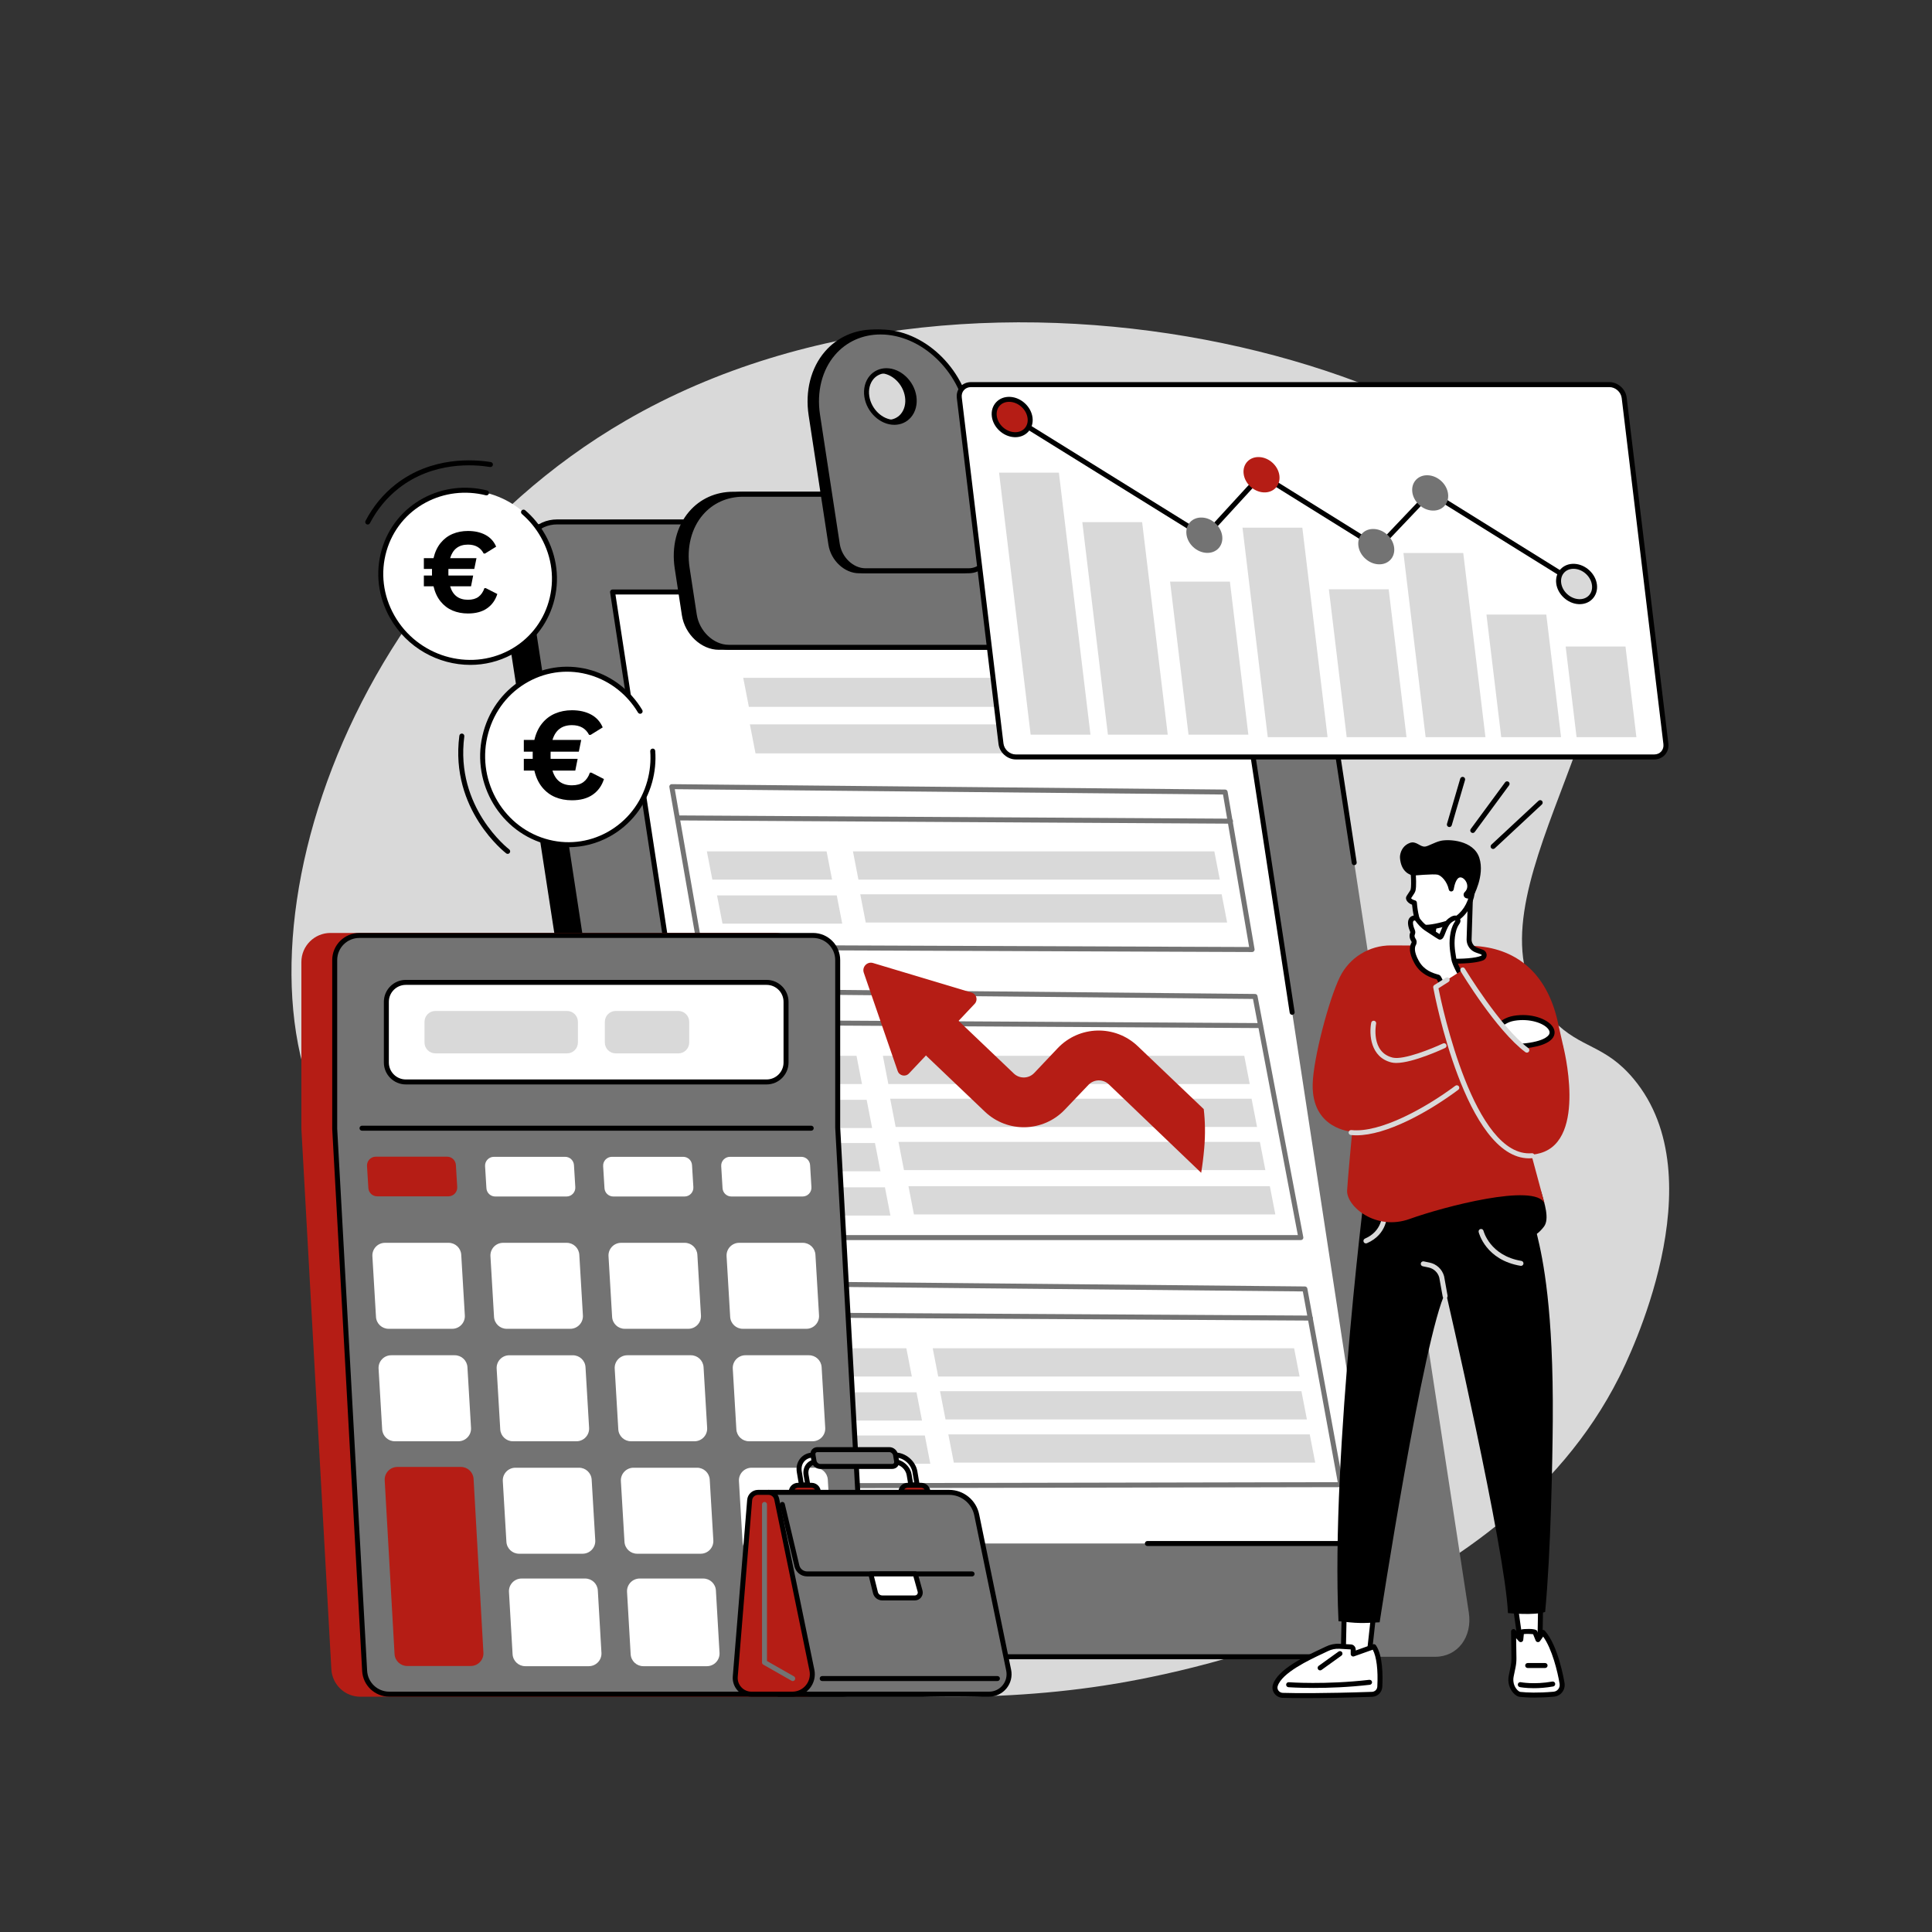 <svg xmlns="http://www.w3.org/2000/svg" xmlns:xlink="http://www.w3.org/1999/xlink" width="1080" zoomAndPan="magnify" viewBox="0 0 810 810" height="1080" preserveAspectRatio="xMidYMid meet" version="1.0"><rect x="0" y="0" width="810" height="810" fill="#333333" stroke="none"/><defs><g/><clipPath id="c0a6e531b9"><path d="M 213.527 287.715 L 270.656 287.715 L 270.656 344.844 L 213.527 344.844 Z M 213.527 287.715 " clip-rule="nonzero"/></clipPath><clipPath id="71956eebca"><path d="M 242.09 287.715 C 226.316 287.715 213.527 300.5 213.527 316.277 C 213.527 332.055 226.316 344.844 242.09 344.844 C 257.867 344.844 270.656 332.055 270.656 316.277 C 270.656 300.5 257.867 287.715 242.09 287.715 Z M 242.09 287.715 " clip-rule="nonzero"/></clipPath><clipPath id="c3640b63ca"><path d="M 163.477 213.703 L 220.605 213.703 L 220.605 270.832 L 163.477 270.832 Z M 163.477 213.703 " clip-rule="nonzero"/></clipPath><clipPath id="3a6efc04ed"><path d="M 192.043 213.703 C 176.266 213.703 163.477 226.492 163.477 242.266 C 163.477 258.043 176.266 270.832 192.043 270.832 C 207.816 270.832 220.605 258.043 220.605 242.266 C 220.605 226.492 207.816 213.703 192.043 213.703 Z M 192.043 213.703 " clip-rule="nonzero"/></clipPath><clipPath id="170c93f627"><path d="M 213.527 287.715 L 270.656 287.715 L 270.656 344.844 L 213.527 344.844 Z M 213.527 287.715 " clip-rule="nonzero"/></clipPath><clipPath id="f48b74da89"><path d="M 242.09 287.715 C 226.316 287.715 213.527 300.5 213.527 316.277 C 213.527 332.055 226.316 344.844 242.09 344.844 C 257.867 344.844 270.656 332.055 270.656 316.277 C 270.656 300.5 257.867 287.715 242.09 287.715 Z M 242.09 287.715 " clip-rule="nonzero"/></clipPath></defs><path fill="#d9d9d9" d="M 651.234 427.891 C 607.031 382.984 690.316 299.348 669.609 238.91 C 641.73 157.551 414.941 87.801 262.293 176.371 C 134.461 250.543 90.07 417.508 145.914 484.988 C 162.629 505.191 183.43 510.562 210.75 531.688 C 236.16 551.336 239.023 556.348 240.855 559.77 C 258.93 593.512 220.914 623.125 228.562 652.066 C 240.656 697.793 361.527 722.188 462.605 706.711 C 489.863 702.539 627.992 678.27 678.797 577.441 C 682.73 569.637 719.926 494.285 684.922 452.359 C 672.785 437.824 663.02 439.859 651.234 427.891 " fill-opacity="1" fill-rule="nonzero"/><path fill="#000000" d="M 224.109 220.906 L 519.562 220.906 C 528.879 220.906 537.703 229.133 539.266 239.281 L 606.32 674.84 C 607.883 684.988 601.594 693.215 592.277 693.215 L 296.828 693.215 C 287.512 693.215 278.688 684.988 277.125 674.84 L 210.066 239.281 C 208.504 229.133 214.793 220.906 224.109 220.906 " fill-opacity="1" fill-rule="nonzero"/><path fill="#000000" d="M 519.559 221.945 C 528.371 221.945 536.746 229.797 538.23 239.438 L 605.289 675 C 606.039 679.867 604.871 684.523 602.086 687.77 C 599.652 690.605 596.168 692.172 592.273 692.172 L 296.824 692.172 C 288.016 692.172 279.645 684.32 278.156 674.68 L 211.098 239.117 C 210.348 234.254 211.516 229.594 214.301 226.348 C 216.738 223.512 220.219 221.945 224.109 221.945 Z M 296.824 694.262 L 592.273 694.262 C 596.789 694.262 600.836 692.438 603.672 689.133 C 606.855 685.418 608.195 680.152 607.355 674.68 L 540.297 239.117 C 538.66 228.5 529.359 219.859 519.559 219.859 L 224.109 219.859 C 219.602 219.859 215.551 221.68 212.711 224.988 C 209.535 228.699 208.191 233.965 209.031 239.438 L 276.09 675 C 277.727 685.617 287.031 694.262 296.824 694.262 " fill-opacity="1" fill-rule="nonzero"/><path fill="#737373" d="M 233.602 218.816 L 529.047 218.816 C 538.367 218.816 547.191 227.102 548.754 237.328 L 615.809 676.098 C 617.371 686.32 611.086 694.609 601.766 694.609 L 306.316 694.609 C 297 694.609 288.176 686.32 286.609 676.098 L 219.555 237.328 C 217.992 227.102 224.281 218.816 233.602 218.816 " fill-opacity="1" fill-rule="nonzero"/><path fill="#ffffff" d="M 317.789 647.121 L 575.777 647.121 L 514.809 248.191 L 256.816 248.191 L 317.789 647.121 " fill-opacity="1" fill-rule="nonzero"/><path fill="#737373" d="M 512.758 333.105 L 523.707 397.043 L 294.297 396.148 L 282.906 330.867 Z M 524.949 399.141 C 525.254 399.141 525.547 399.004 525.746 398.77 C 525.945 398.527 526.031 398.223 525.977 397.918 L 514.672 331.895 C 514.586 331.398 514.156 331.031 513.652 331.027 L 281.672 328.766 C 281.344 328.746 281.066 328.898 280.863 329.133 C 280.664 329.371 280.578 329.684 280.633 329.988 L 292.391 397.367 C 292.477 397.867 292.906 398.23 293.418 398.234 L 524.945 399.141 C 524.945 399.141 524.945 399.141 524.949 399.141 " fill-opacity="1" fill-rule="nonzero"/><path fill="#737373" d="M 515.902 345.324 C 516.477 345.324 516.945 344.859 516.945 344.285 C 516.949 343.707 516.484 343.238 515.91 343.234 L 284.379 341.875 C 284.375 341.875 284.375 341.875 284.371 341.875 C 283.801 341.875 283.332 342.344 283.328 342.914 C 283.324 343.492 283.793 343.961 284.367 343.965 L 515.898 345.324 C 515.898 345.324 515.898 345.324 515.902 345.324 " fill-opacity="1" fill-rule="nonzero"/><path fill="#d9d9d9" d="M 362.965 386.762 L 514.48 386.762 L 512.188 374.93 L 360.668 374.93 L 362.965 386.762 " fill-opacity="1" fill-rule="nonzero"/><path fill="#d9d9d9" d="M 359.898 368.773 L 511.414 368.773 L 509.117 356.938 L 357.602 356.938 L 359.898 368.773 " fill-opacity="1" fill-rule="nonzero"/><path fill="#d9d9d9" d="M 298.652 368.773 L 348.848 368.773 L 346.551 356.938 L 296.355 356.938 L 298.652 368.773 " fill-opacity="1" fill-rule="nonzero"/><path fill="#d9d9d9" d="M 302.914 387.234 L 353.109 387.234 L 350.812 375.398 L 300.617 375.398 L 302.914 387.234 " fill-opacity="1" fill-rule="nonzero"/><path fill="#737373" d="M 560.855 621.406 L 329.352 621.867 L 316.328 539.195 L 546.215 541.438 Z M 328.457 623.961 L 562.109 623.492 C 562.418 623.492 562.711 623.355 562.91 623.117 C 563.109 622.879 563.191 622.566 563.137 622.262 L 548.113 540.211 C 548.023 539.719 547.598 539.359 547.098 539.355 L 315.113 537.094 C 314.824 537.09 314.516 537.223 314.312 537.457 C 314.109 537.691 314.023 538 314.07 538.301 L 327.426 623.078 C 327.508 623.582 327.941 623.961 328.457 623.961 " fill-opacity="1" fill-rule="nonzero"/><path fill="#737373" d="M 549.348 553.656 C 549.922 553.656 550.387 553.191 550.391 552.617 C 550.395 552.039 549.93 551.566 549.352 551.566 L 317.824 550.211 C 317.23 550.176 316.773 550.672 316.773 551.246 C 316.77 551.824 317.234 552.297 317.812 552.301 L 549.34 553.656 C 549.344 553.656 549.344 553.656 549.348 553.656 " fill-opacity="1" fill-rule="nonzero"/><path fill="#d9d9d9" d="M 396.41 595.098 L 547.926 595.098 L 545.629 583.262 L 394.113 583.262 L 396.41 595.098 " fill-opacity="1" fill-rule="nonzero"/><path fill="#d9d9d9" d="M 393.344 577.105 L 544.859 577.105 L 542.562 565.273 L 391.047 565.273 L 393.344 577.105 " fill-opacity="1" fill-rule="nonzero"/><path fill="#d9d9d9" d="M 332.098 577.105 L 382.293 577.105 L 379.996 565.273 L 329.801 565.273 L 332.098 577.105 " fill-opacity="1" fill-rule="nonzero"/><path fill="#d9d9d9" d="M 336.359 595.57 L 386.555 595.57 L 384.254 583.734 L 334.062 583.734 L 336.359 595.57 " fill-opacity="1" fill-rule="nonzero"/><path fill="#d9d9d9" d="M 399.891 613.207 L 551.41 613.207 L 549.113 601.371 L 397.598 601.371 L 399.891 613.207 " fill-opacity="1" fill-rule="nonzero"/><path fill="#d9d9d9" d="M 339.84 613.68 L 390.035 613.68 L 387.742 601.844 L 337.547 601.844 L 339.84 613.68 " fill-opacity="1" fill-rule="nonzero"/><path fill="#737373" d="M 544.121 517.816 L 311.695 517.816 L 295.43 416.566 L 525.316 418.809 Z M 310.809 519.906 L 545.383 519.906 C 545.695 519.906 545.992 519.77 546.191 519.527 C 546.387 519.289 546.469 518.973 546.41 518.668 L 527.211 417.574 C 527.117 417.086 526.691 416.73 526.191 416.723 L 294.211 414.465 C 293.891 414.457 293.609 414.594 293.41 414.828 C 293.207 415.059 293.121 415.371 293.172 415.676 L 309.773 519.031 C 309.855 519.535 310.293 519.906 310.809 519.906 " fill-opacity="1" fill-rule="nonzero"/><path fill="#737373" d="M 528.445 431.023 C 529.02 431.023 529.484 430.562 529.488 429.984 C 529.492 429.406 529.027 428.938 528.449 428.934 L 296.922 427.578 C 296.918 427.578 296.918 427.578 296.914 427.578 C 296.34 427.578 295.875 428.043 295.867 428.617 C 295.867 429.191 296.332 429.664 296.91 429.668 L 528.438 431.023 C 528.441 431.023 528.441 431.023 528.445 431.023 " fill-opacity="1" fill-rule="nonzero"/><path fill="#d9d9d9" d="M 375.504 472.469 L 527.023 472.469 L 524.727 460.633 L 373.211 460.633 L 375.504 472.469 " fill-opacity="1" fill-rule="nonzero"/><path fill="#d9d9d9" d="M 372.441 454.477 L 523.957 454.477 L 521.66 442.641 L 370.145 442.641 L 372.441 454.477 " fill-opacity="1" fill-rule="nonzero"/><path fill="#d9d9d9" d="M 311.195 454.477 L 361.391 454.477 L 359.094 442.641 L 308.898 442.641 L 311.195 454.477 " fill-opacity="1" fill-rule="nonzero"/><path fill="#d9d9d9" d="M 315.453 472.938 L 365.648 472.938 L 363.355 461.105 L 313.16 461.105 L 315.453 472.938 " fill-opacity="1" fill-rule="nonzero"/><path fill="#d9d9d9" d="M 378.992 490.578 L 530.508 490.578 L 528.211 478.742 L 376.691 478.742 L 378.992 490.578 " fill-opacity="1" fill-rule="nonzero"/><path fill="#d9d9d9" d="M 318.938 491.051 L 369.133 491.051 L 366.836 479.215 L 316.641 479.215 L 318.938 491.051 " fill-opacity="1" fill-rule="nonzero"/><path fill="#d9d9d9" d="M 383.172 509.156 L 534.688 509.156 L 532.391 497.32 L 380.875 497.32 L 383.172 509.156 " fill-opacity="1" fill-rule="nonzero"/><path fill="#d9d9d9" d="M 323.121 509.629 L 373.316 509.629 L 371.016 497.793 L 320.824 497.793 L 323.121 509.629 " fill-opacity="1" fill-rule="nonzero"/><path fill="#d9d9d9" d="M 313.965 296.344 L 469.602 296.344 L 467.246 284.188 L 311.605 284.188 L 313.965 296.344 " fill-opacity="1" fill-rule="nonzero"/><path fill="#d9d9d9" d="M 316.754 315.855 L 472.391 315.855 L 470.031 303.699 L 314.391 303.699 L 316.754 315.855 " fill-opacity="1" fill-rule="nonzero"/><path fill="#000000" d="M 481.051 648.168 L 564.66 648.168 C 565.238 648.168 565.707 647.703 565.707 647.125 C 565.707 646.547 565.238 646.078 564.66 646.078 L 481.051 646.078 C 480.473 646.078 480.004 646.547 480.004 647.125 C 480.004 647.703 480.473 648.168 481.051 648.168 " fill-opacity="1" fill-rule="nonzero"/><path fill="#000000" d="M 303.645 555.633 C 303.695 555.633 303.75 555.629 303.805 555.621 C 304.375 555.531 304.766 555 304.68 554.43 L 258.035 249.234 L 513.91 249.234 L 540.711 424.586 C 540.797 425.16 541.336 425.547 541.902 425.461 C 542.473 425.375 542.863 424.84 542.777 424.273 L 515.844 248.031 C 515.762 247.523 515.324 247.145 514.809 247.145 L 256.816 247.145 C 256.516 247.145 256.227 247.277 256.023 247.512 C 255.828 247.738 255.738 248.047 255.785 248.348 L 302.609 554.746 C 302.691 555.262 303.137 555.633 303.645 555.633 " fill-opacity="1" fill-rule="nonzero"/><path fill="#000000" d="M 306.316 695.652 L 563.27 695.652 C 563.844 695.652 564.312 695.188 564.312 694.609 C 564.312 694.035 563.844 693.562 563.27 693.562 L 306.316 693.562 C 297.508 693.562 289.129 685.66 287.645 675.938 L 220.586 237.172 C 219.832 232.234 221.016 227.523 223.828 224.25 C 226.262 221.418 229.73 219.859 233.602 219.859 L 529.047 219.859 C 537.859 219.859 546.234 227.766 547.719 237.484 L 566.727 361.84 C 566.812 362.41 567.348 362.805 567.918 362.719 C 568.488 362.633 568.879 362.098 568.793 361.527 L 549.785 237.172 C 548.152 226.469 538.848 217.77 529.047 217.77 L 233.602 217.77 C 229.113 217.77 225.078 219.586 222.242 222.891 C 219.031 226.629 217.676 231.945 218.523 237.484 L 285.582 676.254 C 287.215 686.953 296.516 695.652 306.316 695.652 " fill-opacity="1" fill-rule="nonzero"/><path fill="#000000" d="M 301.371 271.387 L 469.012 271.387 C 475.848 271.387 480.461 265.309 479.312 257.812 L 476.309 238.141 C 473.699 221.062 458.965 207.219 443.398 207.219 L 307.375 207.219 C 291.812 207.219 281.309 221.062 283.914 238.141 L 286.922 257.812 C 288.066 265.309 294.539 271.387 301.371 271.387 " fill-opacity="1" fill-rule="nonzero"/><path fill="#000000" d="M 443.395 208.258 C 458.441 208.258 472.742 221.734 475.273 238.293 L 478.281 257.965 C 478.82 261.504 477.977 264.875 475.965 267.219 C 474.238 269.23 471.77 270.34 469.012 270.34 L 301.367 270.34 C 295.039 270.34 289.023 264.648 287.949 257.648 L 284.949 237.98 C 283.656 229.535 285.684 221.465 290.52 215.836 C 294.719 210.953 300.703 208.258 307.375 208.258 Z M 301.367 272.43 L 469.012 272.43 C 472.387 272.43 475.422 271.062 477.551 268.578 C 479.961 265.773 480.977 261.789 480.344 257.648 L 477.34 237.98 C 474.66 220.438 459.43 206.172 443.395 206.172 L 307.375 206.172 C 300.082 206.172 293.535 209.121 288.93 214.477 C 283.703 220.566 281.496 229.25 282.879 238.293 L 285.887 257.965 C 287.105 265.941 294.051 272.43 301.367 272.43 " fill-opacity="1" fill-rule="nonzero"/><path fill="#737373" d="M 305.539 271.387 L 473.18 271.387 C 480.016 271.387 484.625 265.309 483.48 257.812 L 480.477 238.141 C 477.867 221.062 463.129 207.219 447.562 207.219 L 311.543 207.219 C 295.977 207.219 285.473 221.062 288.082 238.141 L 291.09 257.812 C 292.234 265.309 298.707 271.387 305.539 271.387 " fill-opacity="1" fill-rule="nonzero"/><path fill="#000000" d="M 447.562 208.258 C 462.609 208.258 476.91 221.734 479.441 238.293 L 482.445 257.965 C 482.984 261.504 482.145 264.875 480.133 267.219 C 478.402 269.23 475.934 270.34 473.176 270.34 L 305.535 270.34 C 299.207 270.34 293.188 264.648 292.121 257.648 L 289.113 237.98 C 287.824 229.535 289.855 221.465 294.688 215.84 C 298.883 210.953 304.871 208.258 311.543 208.258 Z M 305.535 272.43 L 473.176 272.43 C 476.551 272.43 479.586 271.062 481.719 268.578 C 484.129 265.773 485.145 261.789 484.512 257.648 L 481.504 237.98 C 478.824 220.438 463.598 206.172 447.562 206.172 L 311.543 206.172 C 304.25 206.172 297.699 209.121 293.098 214.477 C 287.867 220.566 285.664 229.25 287.043 238.293 L 290.055 257.965 C 291.273 265.941 298.219 272.43 305.535 272.43 " fill-opacity="1" fill-rule="nonzero"/><path fill="#000000" d="M 372.246 177.062 C 377.695 177.062 381.371 172.219 380.457 166.238 C 379.543 160.262 374.391 155.414 368.938 155.414 C 363.488 155.414 359.812 160.262 360.73 166.238 C 361.637 172.219 366.797 177.062 372.246 177.062 Z M 366.457 139.18 C 383.973 139.18 400.551 154.758 403.488 173.973 L 411.777 228.223 C 412.715 234.344 408.949 239.297 403.371 239.297 L 360.145 239.297 C 354.562 239.297 349.285 234.344 348.352 228.223 L 340.059 173.973 C 337.125 154.758 348.941 139.18 366.457 139.18 " fill-opacity="1" fill-rule="nonzero"/><path fill="#000000" d="M 368.941 156.465 C 373.887 156.465 378.59 160.922 379.426 166.398 C 379.848 169.16 379.191 171.781 377.637 173.605 C 376.293 175.164 374.383 176.02 372.25 176.02 C 367.305 176.02 362.598 171.562 361.762 166.086 C 361.34 163.324 361.992 160.695 363.555 158.879 C 364.895 157.32 366.805 156.465 368.941 156.465 Z M 372.25 178.109 C 375.004 178.109 377.477 176.992 379.219 174.965 C 381.176 172.684 382.008 169.445 381.496 166.086 C 380.508 159.629 374.875 154.371 368.941 154.371 C 366.184 154.371 363.711 155.488 361.965 157.52 C 360.008 159.801 359.18 163.039 359.695 166.398 C 360.684 172.855 366.312 178.109 372.25 178.109 Z M 366.461 140.227 C 383.449 140.227 399.598 155.438 402.453 174.129 L 410.746 228.383 C 411.18 231.211 410.504 233.91 408.906 235.773 C 407.531 237.375 405.562 238.254 403.375 238.254 L 360.145 238.254 C 355.07 238.254 350.242 233.684 349.383 228.062 L 341.098 173.816 C 339.633 164.273 341.934 155.16 347.395 148.801 C 352.145 143.273 358.91 140.227 366.461 140.227 Z M 360.145 240.348 L 403.375 240.348 C 406.188 240.348 408.711 239.207 410.492 237.137 C 412.488 234.805 413.34 231.504 412.812 228.062 L 404.52 173.816 C 401.516 154.141 384.441 138.137 366.461 138.137 C 358.293 138.137 350.961 141.438 345.809 147.441 C 339.953 154.262 337.48 163.988 339.027 174.129 L 347.324 228.383 C 348.328 234.98 354.082 240.348 360.145 240.348 " fill-opacity="1" fill-rule="nonzero"/><path fill="#737373" d="M 374.941 177.062 C 380.391 177.062 384.07 172.219 383.156 166.238 C 382.238 160.262 377.082 155.414 371.633 155.414 C 366.188 155.414 362.508 160.262 363.422 166.238 C 364.336 172.219 369.496 177.062 374.941 177.062 Z M 369.152 139.18 C 386.668 139.18 403.246 154.758 406.18 173.973 L 414.477 228.223 C 415.41 234.344 411.648 239.297 406.07 239.297 L 362.84 239.297 C 357.266 239.297 351.984 234.344 351.047 228.223 L 342.758 173.973 C 339.82 154.758 351.637 139.18 369.152 139.18 " fill-opacity="1" fill-rule="nonzero"/><path fill="#000000" d="M 371.633 156.465 C 376.578 156.465 381.285 160.922 382.125 166.398 C 382.543 169.16 381.891 171.781 380.328 173.605 C 378.992 175.164 377.078 176.02 374.945 176.02 C 369.996 176.02 365.297 171.562 364.457 166.086 C 364.035 163.324 364.688 160.695 366.25 158.879 C 367.59 157.32 369.5 156.465 371.633 156.465 Z M 374.945 178.109 C 377.695 178.109 380.176 176.992 381.914 174.965 C 383.875 172.684 384.703 169.445 384.188 166.086 C 383.203 159.629 377.57 154.371 371.633 154.371 C 368.883 154.371 366.406 155.488 364.664 157.52 C 362.707 159.797 361.879 163.039 362.391 166.398 C 363.379 172.855 369.012 178.109 374.945 178.109 Z M 369.152 140.227 C 386.148 140.227 402.293 155.438 405.152 174.129 L 413.441 228.383 C 413.875 231.211 413.203 233.91 411.602 235.773 C 410.227 237.375 408.266 238.254 406.07 238.254 L 362.844 238.254 C 357.77 238.254 352.941 233.684 352.082 228.062 L 343.789 173.816 C 342.332 164.273 344.629 155.156 350.09 148.801 C 354.84 143.273 361.609 140.227 369.152 140.227 Z M 362.844 240.348 L 406.07 240.348 C 408.883 240.348 411.41 239.207 413.188 237.137 C 415.188 234.805 416.035 231.504 415.512 228.062 L 407.219 173.816 C 404.211 154.141 387.137 138.137 369.152 138.137 C 360.988 138.137 353.656 141.438 348.504 147.441 C 342.648 154.258 340.172 163.988 341.723 174.129 L 350.016 228.383 C 351.023 234.98 356.777 240.348 362.844 240.348 " fill-opacity="1" fill-rule="nonzero"/><path fill="#b51d15" d="M 366.027 403.75 L 407.402 416.168 C 409.422 416.77 410.098 419.305 408.648 420.84 L 401.898 428 L 425.047 450.074 C 427.473 452.383 431.305 452.281 433.605 449.852 L 443.422 439.48 C 452.461 429.93 467.504 429.547 477.016 438.621 L 504.672 464.996 C 505.266 470.027 505.383 475.488 504.875 481.414 C 504.562 485.047 504.133 488.473 503.602 491.703 L 464.875 454.625 C 462.457 452.324 458.637 452.414 456.336 454.832 L 446.418 465.234 C 437.367 474.73 422.371 475.09 412.883 466.039 L 388.203 442.516 L 381.09 450.051 C 379.629 451.605 377.055 451.047 376.355 449.027 L 362.148 407.816 C 361.309 405.383 363.57 403.012 366.027 403.75 " fill-opacity="1" fill-rule="nonzero"/><path fill="#ffffff" d="M 425.891 317.355 L 693.535 317.355 C 696.605 317.355 698.793 314.883 698.426 311.836 L 680.945 166.766 C 680.578 163.719 677.793 161.246 674.723 161.246 L 407.082 161.246 C 404.008 161.246 401.82 163.719 402.188 166.766 L 419.668 311.836 C 420.039 314.883 422.82 317.355 425.891 317.355 " fill-opacity="1" fill-rule="nonzero"/><path fill="#000000" d="M 674.727 162.293 C 677.277 162.293 679.602 164.355 679.906 166.891 L 697.391 311.957 C 697.531 313.137 697.211 314.23 696.488 315.047 C 695.766 315.859 694.719 316.309 693.535 316.309 L 425.891 316.309 C 423.34 316.309 421.02 314.25 420.711 311.711 L 403.227 166.641 C 403.082 165.465 403.406 164.371 404.133 163.559 C 404.852 162.742 405.902 162.293 407.082 162.293 Z M 425.891 318.402 L 693.535 318.402 C 695.324 318.402 696.926 317.703 698.051 316.434 C 699.176 315.16 699.68 313.484 699.465 311.711 L 681.984 166.641 C 681.555 163.09 678.297 160.203 674.727 160.203 L 407.082 160.203 C 405.293 160.203 403.688 160.902 402.562 162.172 C 401.441 163.438 400.941 165.113 401.152 166.891 L 418.633 311.957 C 419.062 315.512 422.32 318.402 425.891 318.402 " fill-opacity="1" fill-rule="nonzero"/><path fill="#d9d9d9" d="M 629.398 309.051 L 654.48 309.051 L 648.289 257.66 L 623.203 257.66 L 629.398 309.051 " fill-opacity="1" fill-rule="nonzero"/><path fill="#d9d9d9" d="M 660.984 309.051 L 686.07 309.051 L 681.492 271.066 L 656.41 271.066 L 660.984 309.051 " fill-opacity="1" fill-rule="nonzero"/><path fill="#d9d9d9" d="M 597.699 309.051 L 622.781 309.051 L 613.477 231.848 L 588.395 231.848 L 597.699 309.051 " fill-opacity="1" fill-rule="nonzero"/><path fill="#d9d9d9" d="M 564.602 309.051 L 589.684 309.051 L 582.215 247.07 L 557.133 247.07 L 564.602 309.051 " fill-opacity="1" fill-rule="nonzero"/><path fill="#d9d9d9" d="M 531.512 309.051 L 556.59 309.051 L 546.012 221.234 L 520.926 221.234 L 531.512 309.051 " fill-opacity="1" fill-rule="nonzero"/><path fill="#d9d9d9" d="M 498.293 308.012 L 523.375 308.012 L 515.641 243.844 L 490.559 243.844 L 498.293 308.012 " fill-opacity="1" fill-rule="nonzero"/><path fill="#d9d9d9" d="M 464.5 308.012 L 489.582 308.012 L 478.848 218.926 L 453.766 218.926 L 464.5 308.012 " fill-opacity="1" fill-rule="nonzero"/><path fill="#d9d9d9" d="M 432.102 308.008 L 457.184 308.008 L 443.945 198.16 L 418.863 198.16 L 432.102 308.008 " fill-opacity="1" fill-rule="nonzero"/><path fill="#000000" d="M 661.18 245.75 C 661.527 245.75 661.871 245.578 662.07 245.254 C 662.371 244.77 662.223 244.121 661.73 243.816 L 600.223 205.562 C 599.801 205.301 599.254 205.371 598.91 205.73 L 577.547 228.211 L 529.375 198.227 C 528.949 197.957 528.391 198.035 528.051 198.402 L 504.922 223.617 L 424.91 173.949 C 424.418 173.645 423.777 173.793 423.473 174.285 C 423.168 174.773 423.32 175.418 423.809 175.727 L 504.555 225.852 C 504.98 226.113 505.535 226.039 505.875 225.668 L 529.008 200.457 L 577.164 230.434 C 577.586 230.699 578.133 230.629 578.473 230.266 L 599.84 207.789 L 660.629 245.59 C 660.801 245.699 660.992 245.75 661.18 245.75 " fill-opacity="1" fill-rule="nonzero"/><path fill="#737373" d="M 592.113 206.27 C 592.605 210.359 596.359 213.848 600.5 214.062 C 604.645 214.281 607.602 211.141 607.109 207.055 C 606.617 202.965 602.859 199.473 598.719 199.262 C 594.578 199.043 591.617 202.184 592.113 206.27 " fill-opacity="1" fill-rule="nonzero"/><path fill="#b51d15" d="M 521.398 198.641 C 521.895 202.73 525.648 206.219 529.789 206.438 C 533.93 206.652 536.891 203.512 536.398 199.426 C 535.906 195.336 532.148 191.848 528.008 191.633 C 523.863 191.414 520.906 194.551 521.398 198.641 " fill-opacity="1" fill-rule="nonzero"/><path fill="#737373" d="M 569.504 228.793 C 570 232.883 573.754 236.371 577.895 236.586 C 582.039 236.805 584.996 233.664 584.504 229.578 C 584.012 225.492 580.254 222 576.113 221.785 C 571.969 221.566 569.012 224.707 569.504 228.793 " fill-opacity="1" fill-rule="nonzero"/><path fill="#d9d9d9" d="M 653.488 244.449 C 653.98 248.539 657.734 252.023 661.879 252.242 C 666.02 252.461 668.977 249.32 668.484 245.234 C 667.992 241.145 664.234 237.652 660.094 237.438 C 655.953 237.223 652.996 240.359 653.488 244.449 " fill-opacity="1" fill-rule="nonzero"/><path fill="#000000" d="M 659.691 238.473 C 659.809 238.473 659.922 238.477 660.039 238.48 C 663.691 238.672 667.012 241.758 667.445 245.359 C 667.645 247.012 667.195 248.527 666.172 249.621 C 665.137 250.727 663.629 251.289 661.934 251.199 C 658.281 251.008 654.957 247.926 654.523 244.324 C 654.324 242.672 654.777 241.152 655.801 240.059 C 656.762 239.027 658.133 238.473 659.691 238.473 Z M 662.281 253.297 C 664.422 253.297 666.332 252.508 667.699 251.043 C 669.148 249.492 669.797 247.383 669.523 245.105 C 668.973 240.543 664.766 236.637 660.148 236.395 C 657.816 236.27 655.734 237.066 654.273 238.633 C 652.82 240.188 652.176 242.297 652.449 244.574 C 653 249.137 657.203 253.047 661.824 253.289 C 661.977 253.293 662.133 253.297 662.281 253.297 " fill-opacity="1" fill-rule="nonzero"/><path fill="#737373" d="M 497.426 223.996 C 497.914 228.086 501.672 231.574 505.816 231.789 C 509.957 232.004 512.914 228.867 512.422 224.777 C 511.93 220.688 508.172 217.199 504.031 216.988 C 499.891 216.77 496.93 219.906 497.426 223.996 " fill-opacity="1" fill-rule="nonzero"/><path fill="#b51d15" d="M 416.863 174.449 C 417.355 178.535 421.113 182.023 425.254 182.242 C 429.395 182.457 432.352 179.316 431.859 175.23 C 431.367 171.141 427.609 167.652 423.469 167.434 C 419.328 167.223 416.371 170.359 416.863 174.449 " fill-opacity="1" fill-rule="nonzero"/><path fill="#000000" d="M 423.066 168.473 C 423.18 168.473 423.301 168.473 423.414 168.477 C 427.066 168.672 430.387 171.754 430.82 175.352 C 431.02 177.008 430.57 178.523 429.547 179.617 C 428.512 180.723 427.008 181.281 425.309 181.195 C 421.652 181.004 418.332 177.922 417.898 174.324 C 417.699 172.668 418.152 171.152 419.172 170.059 C 420.137 169.027 421.508 168.473 423.066 168.473 Z M 425.66 183.297 C 427.801 183.297 429.711 182.504 431.074 181.043 C 432.523 179.492 433.172 177.383 432.898 175.105 C 432.348 170.539 428.145 166.633 423.523 166.395 C 421.195 166.27 419.109 167.066 417.648 168.629 C 416.195 170.184 415.551 172.293 415.824 174.57 C 416.375 179.133 420.578 183.043 425.199 183.281 C 425.355 183.293 425.508 183.297 425.66 183.297 " fill-opacity="1" fill-rule="nonzero"/><path fill="#b51d15" d="M 138.543 391.145 L 325.039 391.145 C 331.773 391.145 337.23 396.605 337.23 403.336 L 337.23 472.527 C 337.23 472.754 337.234 472.977 337.25 473.199 L 349.73 698.496 C 350.117 705.484 344.555 711.363 337.559 711.363 L 151.098 711.363 C 144.625 711.363 139.285 706.305 138.922 699.844 L 126.371 473.578 C 126.359 473.355 126.352 473.133 126.352 472.906 L 126.352 403.336 C 126.352 396.605 131.812 391.145 138.543 391.145 " fill-opacity="1" fill-rule="nonzero"/><path fill="#737373" d="M 150.652 392.188 L 340.883 392.188 C 346.582 392.188 351.207 396.809 351.207 402.512 L 351.207 472.684 L 363.695 699.391 C 364.023 705.309 359.316 710.281 353.391 710.281 L 163.184 710.281 C 157.703 710.281 153.18 706 152.879 700.531 L 140.328 473.293 L 140.328 402.512 C 140.328 396.809 144.945 392.188 150.652 392.188 " fill-opacity="1" fill-rule="nonzero"/><path fill="#000000" d="M 340.887 393.238 C 346 393.238 350.164 397.398 350.164 402.512 L 350.164 472.684 L 362.656 699.453 C 362.797 702.02 361.898 704.465 360.129 706.34 C 358.359 708.207 355.965 709.238 353.395 709.238 L 163.188 709.238 C 158.266 709.238 154.195 705.387 153.922 700.473 L 141.375 473.234 L 141.375 402.512 C 141.375 397.398 145.535 393.238 150.652 393.238 Z M 163.188 711.328 L 353.395 711.328 C 356.547 711.328 359.48 710.066 361.648 707.777 C 363.816 705.484 364.914 702.488 364.742 699.336 L 352.254 472.629 L 352.254 402.512 C 352.254 396.246 347.152 391.148 340.887 391.148 L 150.652 391.148 C 144.383 391.148 139.285 396.246 139.285 402.512 L 139.285 473.293 L 151.836 700.586 C 152.168 706.609 157.156 711.328 163.188 711.328 " fill-opacity="1" fill-rule="nonzero"/><path fill="#000000" d="M 151.77 474.047 L 340.113 474.047 C 340.688 474.047 341.156 473.582 341.156 473.004 C 341.156 472.426 340.688 471.957 340.113 471.957 L 151.77 471.957 C 151.195 471.957 150.727 472.426 150.727 473.004 C 150.727 473.582 151.195 474.047 151.77 474.047 " fill-opacity="1" fill-rule="nonzero"/><path fill="#ffffff" d="M 321.398 411.867 L 170.137 411.867 C 165.637 411.867 161.988 415.52 161.988 420.023 L 161.988 445.461 C 161.988 449.965 165.637 453.613 170.137 453.613 L 321.398 453.613 C 325.902 453.613 329.551 449.965 329.551 445.461 L 329.551 420.023 C 329.551 415.52 325.902 411.867 321.398 411.867 " fill-opacity="1" fill-rule="nonzero"/><path fill="#000000" d="M 321.398 412.914 C 325.316 412.914 328.504 416.102 328.504 420.023 L 328.504 445.461 C 328.504 449.379 325.316 452.566 321.398 452.566 L 170.137 452.566 C 166.219 452.566 163.027 449.379 163.027 445.461 L 163.027 420.023 C 163.027 416.102 166.219 412.914 170.137 412.914 Z M 170.137 454.656 L 321.398 454.656 C 326.469 454.656 330.598 450.531 330.598 445.461 L 330.598 420.023 C 330.598 414.949 326.469 410.824 321.398 410.824 L 170.137 410.824 C 165.066 410.824 160.938 414.949 160.938 420.023 L 160.938 445.461 C 160.938 450.531 165.066 454.656 170.137 454.656 " fill-opacity="1" fill-rule="nonzero"/><path fill="#d9d9d9" d="M 237.738 423.848 L 182.527 423.848 C 180.016 423.848 177.977 425.887 177.977 428.402 L 177.977 437.082 C 177.977 439.594 180.016 441.633 182.527 441.633 L 237.738 441.633 C 240.254 441.633 242.289 439.594 242.289 437.082 L 242.289 428.402 C 242.289 425.887 240.254 423.848 237.738 423.848 " fill-opacity="1" fill-rule="nonzero"/><path fill="#d9d9d9" d="M 284.402 423.848 L 258.141 423.848 C 255.625 423.848 253.586 425.887 253.586 428.406 L 253.586 437.082 C 253.586 439.598 255.625 441.637 258.141 441.637 L 284.402 441.637 C 286.918 441.637 288.957 439.598 288.957 437.082 L 288.957 428.406 C 288.957 425.887 286.918 423.848 284.402 423.848 " fill-opacity="1" fill-rule="nonzero"/><path fill="#ffffff" d="M 261.816 646.41 L 260.309 620.977 C 260.125 617.922 262.555 615.352 265.613 615.352 L 292.262 615.352 C 295.074 615.352 297.398 617.543 297.562 620.348 L 299.07 645.781 C 299.25 648.832 296.824 651.406 293.77 651.406 L 267.117 651.406 C 264.305 651.406 261.984 649.219 261.816 646.41 " fill-opacity="1" fill-rule="nonzero"/><path fill="#ffffff" d="M 212.312 646.406 L 210.805 620.973 C 210.625 617.922 213.051 615.352 216.105 615.352 L 242.758 615.352 C 245.57 615.352 247.895 617.539 248.059 620.348 L 249.566 645.781 C 249.746 648.832 247.324 651.406 244.266 651.406 L 217.613 651.406 C 214.801 651.406 212.48 649.215 212.312 646.406 " fill-opacity="1" fill-rule="nonzero"/><path fill="#ffffff" d="M 264.406 693.551 L 262.891 667.426 C 262.711 664.379 265.137 661.805 268.195 661.805 L 294.848 661.805 C 297.656 661.805 299.984 664 300.145 666.809 L 301.664 692.938 C 301.84 695.984 299.414 698.555 296.363 698.555 L 269.711 698.555 C 266.895 698.555 264.57 696.359 264.406 693.551 " fill-opacity="1" fill-rule="nonzero"/><path fill="#ffffff" d="M 214.906 693.551 L 213.387 667.426 C 213.211 664.375 215.633 661.805 218.688 661.805 L 245.34 661.805 C 248.156 661.805 250.48 663.996 250.641 666.805 L 252.16 692.938 C 252.34 695.984 249.914 698.555 246.859 698.555 L 220.207 698.555 C 217.395 698.555 215.07 696.359 214.906 693.551 " fill-opacity="1" fill-rule="nonzero"/><path fill="#ffffff" d="M 308.723 599.262 L 307.219 573.828 C 307.039 570.777 309.465 568.199 312.52 568.199 L 339.172 568.199 C 341.984 568.199 344.309 570.391 344.473 573.195 L 345.98 598.633 C 346.16 601.684 343.738 604.258 340.68 604.258 L 314.027 604.258 C 311.215 604.258 308.891 602.066 308.723 599.262 " fill-opacity="1" fill-rule="nonzero"/><path fill="#ffffff" d="M 259.223 599.258 L 257.719 573.824 C 257.535 570.773 259.961 568.199 263.02 568.199 L 289.672 568.199 C 292.48 568.199 294.805 570.391 294.973 573.195 L 296.477 598.633 C 296.66 601.684 294.23 604.258 291.176 604.258 L 264.527 604.258 C 261.711 604.258 259.391 602.066 259.223 599.258 " fill-opacity="1" fill-rule="nonzero"/><path fill="#ffffff" d="M 209.73 599.262 L 208.223 573.828 C 208.043 570.777 210.469 568.203 213.523 568.203 L 240.176 568.203 C 242.984 568.203 245.312 570.391 245.477 573.199 L 246.984 598.633 C 247.16 601.684 244.738 604.258 241.68 604.258 L 215.027 604.258 C 212.223 604.258 209.895 602.066 209.73 599.262 " fill-opacity="1" fill-rule="nonzero"/><path fill="#ffffff" d="M 160.227 599.262 L 158.719 573.828 C 158.539 570.777 160.961 568.199 164.02 568.199 L 190.672 568.199 C 193.484 568.199 195.809 570.391 195.973 573.195 L 197.48 598.633 C 197.66 601.684 195.234 604.258 192.18 604.258 L 165.527 604.258 C 162.715 604.258 160.395 602.066 160.227 599.262 " fill-opacity="1" fill-rule="nonzero"/><path fill="#ffffff" d="M 306.129 552.109 L 304.621 526.676 C 304.441 523.625 306.863 521.055 309.922 521.055 L 336.574 521.055 C 339.387 521.055 341.711 523.246 341.875 526.051 L 343.383 551.484 C 343.562 554.535 341.137 557.105 338.082 557.105 L 311.43 557.105 C 308.617 557.105 306.297 554.918 306.129 552.109 " fill-opacity="1" fill-rule="nonzero"/><path fill="#ffffff" d="M 256.629 552.109 L 255.121 526.676 C 254.938 523.625 257.367 521.055 260.422 521.055 L 287.074 521.055 C 289.883 521.055 292.211 523.246 292.375 526.051 L 293.883 551.484 C 294.062 554.535 291.637 557.105 288.582 557.105 L 261.93 557.105 C 259.117 557.105 256.793 554.918 256.629 552.109 " fill-opacity="1" fill-rule="nonzero"/><path fill="#ffffff" d="M 207.125 552.109 L 205.621 526.676 C 205.441 523.625 207.867 521.055 210.926 521.055 L 237.574 521.055 C 240.387 521.055 242.711 523.246 242.879 526.051 L 244.387 551.484 C 244.562 554.535 242.137 557.105 239.082 557.105 L 212.43 557.105 C 209.617 557.105 207.293 554.918 207.125 552.109 " fill-opacity="1" fill-rule="nonzero"/><path fill="#ffffff" d="M 157.633 552.109 L 156.125 526.68 C 155.945 523.629 158.367 521.055 161.426 521.055 L 188.078 521.055 C 190.887 521.055 193.215 523.246 193.375 526.051 L 194.883 551.484 C 195.066 554.535 192.641 557.105 189.582 557.105 L 162.934 557.105 C 160.121 557.105 157.793 554.918 157.633 552.109 " fill-opacity="1" fill-rule="nonzero"/><path fill="#ffffff" d="M 311.312 646.406 L 309.805 620.977 C 309.625 617.922 312.051 615.352 315.105 615.352 L 341.762 615.352 C 344.57 615.352 346.895 617.543 347.062 620.348 L 348.566 645.781 C 348.746 648.832 346.32 651.406 343.266 651.406 L 316.613 651.406 C 313.801 651.406 311.48 649.215 311.312 646.406 " fill-opacity="1" fill-rule="nonzero"/><path fill="#ffffff" d="M 313.906 693.551 L 312.387 667.426 C 312.211 664.379 314.633 661.805 317.688 661.805 L 344.34 661.805 C 347.156 661.805 349.48 664 349.645 666.809 L 351.164 692.938 C 351.34 695.984 348.914 698.555 345.859 698.555 L 319.207 698.555 C 316.395 698.555 314.066 696.359 313.906 693.551 " fill-opacity="1" fill-rule="nonzero"/><path fill="#b51d15" d="M 165.418 693.461 L 161.289 620.641 C 161.117 617.594 163.543 615.027 166.594 615.027 L 193.25 615.027 C 196.062 615.027 198.391 617.227 198.551 620.039 L 202.672 692.859 C 202.844 695.906 200.418 698.473 197.371 698.473 L 170.719 698.473 C 167.898 698.473 165.574 696.273 165.418 693.461 " fill-opacity="1" fill-rule="nonzero"/><path fill="#ffffff" d="M 339.637 488.477 L 340.195 497.711 C 340.328 499.84 338.633 501.637 336.504 501.637 L 306.625 501.637 C 304.672 501.637 303.051 500.117 302.93 498.16 L 302.371 488.922 C 302.242 486.797 303.93 485 306.066 485 L 335.938 485 C 337.895 485 339.516 486.523 339.637 488.477 " fill-opacity="1" fill-rule="nonzero"/><path fill="#ffffff" d="M 290.133 488.473 L 290.695 497.711 C 290.824 499.84 289.137 501.637 287 501.637 L 257.125 501.637 C 255.168 501.637 253.551 500.117 253.434 498.16 L 252.871 488.922 C 252.738 486.797 254.434 485 256.566 485 L 286.441 485 C 288.395 485 290.012 486.52 290.133 488.473 " fill-opacity="1" fill-rule="nonzero"/><path fill="#ffffff" d="M 240.637 488.477 L 241.199 497.711 C 241.328 499.84 239.637 501.641 237.504 501.641 L 207.629 501.641 C 205.672 501.641 204.055 500.117 203.934 498.16 L 203.371 488.926 C 203.242 486.797 204.938 485 207.066 485 L 236.941 485 C 238.898 485 240.52 486.523 240.637 488.477 " fill-opacity="1" fill-rule="nonzero"/><path fill="#b51d15" d="M 191.133 488.418 L 191.691 497.641 C 191.828 499.77 190.133 501.566 188 501.566 L 158.125 501.566 C 156.168 501.566 154.551 500.047 154.434 498.09 L 153.871 488.867 C 153.742 486.742 155.43 484.941 157.566 484.941 L 187.438 484.941 C 189.395 484.941 191.016 486.465 191.133 488.418 " fill-opacity="1" fill-rule="nonzero"/><path fill="#737373" d="M 326.367 710.281 L 414.688 710.281 C 419.988 710.281 423.953 705.418 422.887 700.223 L 409.484 635.09 C 408.359 629.609 403.539 625.68 397.945 625.68 L 322.191 625.68 L 326.367 710.281 " fill-opacity="1" fill-rule="nonzero"/><path fill="#000000" d="M 397.945 626.727 C 403.02 626.727 407.441 630.332 408.461 635.301 L 421.859 700.434 C 422.309 702.602 421.766 704.824 420.363 706.539 C 418.969 708.254 416.898 709.238 414.688 709.238 L 327.363 709.238 L 323.289 626.727 Z M 326.367 711.328 L 414.688 711.328 C 417.527 711.328 420.188 710.062 421.984 707.863 C 423.781 705.656 424.484 702.801 423.91 700.012 L 410.512 634.879 C 409.293 628.941 404.004 624.637 397.945 624.637 L 322.191 624.637 C 321.902 624.637 321.629 624.754 321.434 624.961 C 321.234 625.164 321.129 625.445 321.145 625.734 L 325.324 710.336 C 325.352 710.891 325.809 711.328 326.367 711.328 " fill-opacity="1" fill-rule="nonzero"/><path fill="#b51d15" d="M 315.059 710.281 L 332.199 710.281 C 337.5 710.281 341.469 705.418 340.398 700.223 L 325.641 628.48 C 325.305 626.848 323.871 625.68 322.203 625.68 L 317.797 625.68 C 315.969 625.68 314.445 627.082 314.297 628.906 L 308.262 702.91 C 307.938 706.879 311.074 710.281 315.059 710.281 " fill-opacity="1" fill-rule="nonzero"/><path fill="#000000" d="M 322.203 626.727 C 323.367 626.727 324.379 627.551 324.617 628.695 L 339.375 700.434 C 339.82 702.602 339.273 704.824 337.879 706.539 C 336.48 708.254 334.41 709.238 332.199 709.238 L 315.059 709.238 C 313.426 709.238 311.918 708.578 310.812 707.375 C 309.703 706.176 309.168 704.621 309.305 702.996 L 315.34 628.988 C 315.445 627.719 316.523 626.727 317.797 626.727 Z M 315.059 711.328 L 332.199 711.328 C 335.039 711.328 337.699 710.062 339.496 707.863 C 341.293 705.656 341.992 702.801 341.422 700.012 L 326.664 628.27 C 326.23 626.164 324.355 624.637 322.203 624.637 L 317.797 624.637 C 315.441 624.637 313.449 626.477 313.258 628.82 L 307.223 702.824 C 307.043 705.008 307.793 707.184 309.277 708.793 C 310.762 710.402 312.871 711.328 315.059 711.328 " fill-opacity="1" fill-rule="nonzero"/><path fill="#000000" d="M 338.402 660.918 L 407.551 660.918 C 408.129 660.918 408.598 660.449 408.598 659.875 C 408.598 659.297 408.129 658.828 407.551 658.828 L 338.402 658.828 C 336.828 658.828 335.477 657.758 335.113 656.23 L 329.016 630.496 C 328.883 629.934 328.324 629.586 327.758 629.719 C 327.199 629.852 326.852 630.414 326.984 630.98 L 333.078 656.711 C 333.668 659.184 335.852 660.918 338.402 660.918 " fill-opacity="1" fill-rule="nonzero"/><path fill="#ffffff" d="M 365.09 659.875 L 367.027 667.688 C 367.34 669.008 368.52 669.941 369.879 669.941 L 383.574 669.941 C 385.066 669.941 386.148 668.52 385.746 667.082 L 383.742 659.875 L 365.09 659.875 " fill-opacity="1" fill-rule="nonzero"/><path fill="#000000" d="M 382.945 660.918 L 384.742 667.363 C 384.84 667.73 384.77 668.113 384.539 668.418 C 384.305 668.719 383.957 668.898 383.574 668.898 L 369.879 668.898 C 369 668.898 368.246 668.297 368.047 667.445 L 366.426 660.918 Z M 369.879 670.984 L 383.574 670.984 C 384.613 670.984 385.574 670.512 386.203 669.68 C 386.828 668.855 387.031 667.801 386.754 666.801 L 384.746 659.594 C 384.621 659.141 384.211 658.828 383.742 658.828 L 365.09 658.828 C 364.77 658.828 364.465 658.973 364.27 659.23 C 364.07 659.48 363.996 659.812 364.074 660.125 L 366.012 667.938 C 366.438 669.73 368.027 670.984 369.879 670.984 " fill-opacity="1" fill-rule="nonzero"/><path fill="#000000" d="M 344.711 704.785 L 418.172 704.785 C 418.75 704.785 419.219 704.316 419.219 703.738 C 419.219 703.16 418.75 702.695 418.172 702.695 L 344.711 702.695 C 344.133 702.695 343.664 703.16 343.664 703.738 C 343.664 704.316 344.133 704.785 344.711 704.785 " fill-opacity="1" fill-rule="nonzero"/><path fill="#b51d15" d="M 380.496 622.723 L 386.23 622.723 C 387.781 622.723 389.035 623.98 389.035 625.527 L 377.688 625.527 C 377.688 623.98 378.949 622.723 380.496 622.723 " fill-opacity="1" fill-rule="nonzero"/><path fill="#000000" d="M 387.645 624.484 L 379.078 624.484 C 379.402 624.051 379.914 623.77 380.496 623.77 L 386.23 623.77 C 386.809 623.77 387.324 624.051 387.645 624.484 Z M 377.688 626.574 L 389.035 626.574 C 389.613 626.574 390.078 626.105 390.078 625.527 C 390.078 623.406 388.352 621.68 386.23 621.68 L 380.496 621.68 C 378.375 621.68 376.648 623.406 376.648 625.527 C 376.648 626.105 377.113 626.574 377.688 626.574 " fill-opacity="1" fill-rule="nonzero"/><path fill="#b51d15" d="M 334.535 622.723 L 340.273 622.723 C 341.82 622.723 343.078 623.98 343.078 625.527 L 331.73 625.527 C 331.73 623.98 332.988 622.723 334.535 622.723 " fill-opacity="1" fill-rule="nonzero"/><path fill="#000000" d="M 341.688 624.484 L 333.121 624.484 C 333.441 624.051 333.961 623.77 334.539 623.77 L 340.273 623.77 C 340.852 623.77 341.367 624.051 341.688 624.484 Z M 331.73 626.574 L 343.078 626.574 C 343.656 626.574 344.121 626.105 344.121 625.527 C 344.121 623.406 342.395 621.68 340.273 621.68 L 334.539 621.68 C 332.414 621.68 330.688 623.406 330.688 625.527 C 330.688 626.105 331.152 626.574 331.73 626.574 " fill-opacity="1" fill-rule="nonzero"/><path fill="#ffffff" d="M 336.031 622.57 L 335.109 617.086 C 334.453 613.191 337.078 610.035 340.973 610.035 L 375.359 610.035 C 379.25 610.035 382.938 613.191 383.594 617.086 L 384.516 622.57 L 381.883 622.57 L 381.168 618.301 C 380.656 615.273 377.785 612.816 374.758 612.816 L 342.512 612.816 C 339.477 612.816 337.434 615.273 337.945 618.301 L 338.664 622.57 L 336.031 622.57 " fill-opacity="1" fill-rule="nonzero"/><path fill="#000000" d="M 337.43 621.527 L 336.918 621.527 L 336.141 616.91 C 335.871 615.316 336.234 613.84 337.164 612.742 C 338.066 611.668 339.422 611.082 340.973 611.082 L 375.359 611.082 C 378.758 611.082 381.988 613.852 382.562 617.258 L 383.281 621.527 L 382.77 621.527 L 382.195 618.129 C 381.605 614.621 378.27 611.77 374.758 611.77 L 342.512 611.77 C 340.746 611.77 339.188 612.465 338.125 613.723 C 337.047 615 336.617 616.688 336.914 618.473 Z M 336.031 623.617 L 338.664 623.617 C 338.973 623.617 339.266 623.484 339.465 623.246 C 339.66 623.016 339.746 622.703 339.695 622.398 L 338.977 618.129 C 338.781 616.957 339.043 615.871 339.719 615.07 C 340.379 614.289 341.371 613.859 342.512 613.859 L 374.758 613.859 C 377.297 613.859 379.707 615.934 380.137 618.473 L 380.855 622.746 C 380.938 623.25 381.375 623.617 381.883 623.617 L 384.516 623.617 C 384.824 623.617 385.113 623.484 385.312 623.246 C 385.512 623.016 385.598 622.703 385.547 622.398 L 384.625 616.91 C 383.891 612.543 379.73 608.988 375.359 608.988 L 340.973 608.988 C 338.793 608.988 336.875 609.844 335.566 611.391 C 334.238 612.965 333.707 615.051 334.078 617.258 L 335.004 622.746 C 335.086 623.25 335.523 623.617 336.031 623.617 " fill-opacity="1" fill-rule="nonzero"/><path fill="#737373" d="M 342.68 607.766 L 372.887 607.766 C 374.102 607.766 375.258 608.75 375.461 609.969 L 375.906 612.605 C 376.109 613.824 375.289 614.809 374.07 614.809 L 343.867 614.809 C 342.648 614.809 341.496 613.824 341.289 612.605 L 340.848 609.969 C 340.641 608.75 341.465 607.766 342.68 607.766 " fill-opacity="1" fill-rule="nonzero"/><path fill="#000000" d="M 372.887 608.809 C 373.59 608.809 374.312 609.434 374.43 610.141 L 374.875 612.781 C 374.922 613.066 374.863 613.32 374.715 613.5 C 374.57 613.676 374.344 613.766 374.07 613.766 L 343.867 613.766 C 343.164 613.766 342.441 613.141 342.32 612.434 L 341.875 609.793 C 341.828 609.508 341.887 609.254 342.039 609.074 C 342.184 608.898 342.406 608.809 342.68 608.809 Z M 343.867 615.855 L 374.07 615.855 C 374.953 615.855 375.77 615.488 376.309 614.848 C 376.855 614.203 377.086 613.32 376.938 612.434 L 376.492 609.793 C 376.203 608.07 374.617 606.719 372.887 606.719 L 342.68 606.719 C 341.797 606.719 340.98 607.086 340.441 607.723 C 339.895 608.371 339.668 609.254 339.816 610.141 L 340.262 612.781 C 340.551 614.504 342.137 615.855 343.867 615.855 " fill-opacity="1" fill-rule="nonzero"/><path fill="#737373" d="M 332.359 704.785 C 332.723 704.785 333.078 704.594 333.27 704.254 C 333.555 703.754 333.379 703.117 332.879 702.832 L 321.566 696.387 L 321.566 630.734 C 321.566 630.16 321.098 629.691 320.523 629.691 C 319.941 629.691 319.477 630.16 319.477 630.734 L 319.477 696.992 C 319.477 697.367 319.676 697.715 320.004 697.902 L 331.844 704.648 C 332.004 704.742 332.184 704.785 332.359 704.785 " fill-opacity="1" fill-rule="nonzero"/><path fill="#ffffff" d="M 203.715 306.977 C 198.305 326.461 209.297 346.902 228.258 352.633 C 247.219 358.367 266.977 347.219 272.387 327.73 C 277.797 308.246 266.805 287.805 247.844 282.074 C 228.879 276.344 209.121 287.492 203.715 306.977 " fill-opacity="1" fill-rule="nonzero"/><path fill="#000000" d="M 238.391 355.191 C 244.34 355.191 250.223 353.688 255.586 350.738 C 264.34 345.918 270.668 337.848 273.398 328.012 C 274.594 323.699 275.035 319.258 274.707 314.816 C 274.664 314.238 274.168 313.805 273.59 313.852 C 273.012 313.891 272.578 314.395 272.621 314.969 C 272.934 319.172 272.512 323.371 271.383 327.453 C 268.805 336.742 262.836 344.359 254.578 348.906 C 246.566 353.312 237.328 354.285 228.562 351.633 C 210.168 346.074 199.473 326.168 204.727 307.258 C 207.305 297.969 213.27 290.352 221.527 285.809 C 229.539 281.395 238.777 280.426 247.543 283.078 C 255.852 285.586 262.934 291.152 267.492 298.754 C 267.785 299.246 268.426 299.41 268.922 299.109 C 269.414 298.816 269.578 298.168 269.281 297.676 C 264.457 289.633 256.953 283.738 248.148 281.074 C 238.84 278.262 229.027 279.293 220.52 283.973 C 211.766 288.797 205.441 296.863 202.711 306.699 C 197.16 326.691 208.484 347.75 227.957 353.637 C 231.398 354.676 234.906 355.191 238.391 355.191 " fill-opacity="1" fill-rule="nonzero"/><path fill="#b51d15" d="M 234.289 338.906 L 235.648 334.012 C 239.051 334.871 242.566 334.93 244.785 334.375 L 244.957 327.891 C 242.523 328.438 239.266 328.629 236.004 327.641 C 233.145 326.781 231.5 325.055 232.078 322.996 C 232.621 321.035 234.57 320.281 238.637 320.117 C 244.516 319.887 248.891 318.414 250.277 313.418 C 251.539 308.883 249.418 304.387 244.348 301.684 L 245.707 296.789 L 240.797 295.305 L 239.535 299.84 C 236.133 298.977 233.68 299.016 231.793 299.34 L 231.633 305.605 C 233.094 305.43 235.727 304.941 239.34 306.031 C 242.602 307.02 243.25 308.777 242.852 310.219 C 242.375 311.926 240.324 312.477 235.602 312.836 C 229.035 313.195 225.84 315.301 224.555 319.938 C 223.277 324.523 225.355 329.395 230.836 332.168 L 229.375 337.422 L 234.289 338.906 " fill-opacity="1" fill-rule="nonzero"/><path fill="#ffffff" d="M 164.426 258.562 C 174.379 276.168 196.602 282.852 214.066 273.496 C 231.531 264.137 237.613 242.285 227.66 224.684 C 217.711 207.078 195.484 200.398 178.023 209.754 C 160.562 219.109 154.477 240.961 164.426 258.562 " fill-opacity="1" fill-rule="nonzero"/><path fill="#000000" d="M 197.188 278.758 C 203.105 278.758 209.07 277.363 214.566 274.418 C 223.137 269.824 229.348 262.156 232.051 252.832 C 234.836 243.234 233.602 233.055 228.578 224.168 C 226.375 220.273 223.547 216.82 220.172 213.91 C 219.738 213.535 219.078 213.578 218.699 214.02 C 218.32 214.457 218.367 215.117 218.805 215.496 C 221.996 218.25 224.676 221.516 226.754 225.199 C 231.5 233.59 232.668 243.195 230.043 252.25 C 227.5 261.031 221.648 268.25 213.578 272.574 C 196.637 281.648 175.004 275.137 165.34 258.051 C 160.598 249.66 159.43 240.055 162.051 231.004 C 164.602 222.219 170.445 215 178.52 210.676 C 186.172 206.578 195.117 205.504 203.707 207.656 C 204.266 207.793 204.836 207.457 204.977 206.895 C 205.117 206.332 204.773 205.766 204.219 205.629 C 195.117 203.348 185.645 204.488 177.531 208.832 C 168.961 213.426 162.75 221.094 160.047 230.422 C 157.266 240.02 158.496 250.195 163.52 259.082 C 170.609 271.609 183.793 278.758 197.188 278.758 " fill-opacity="1" fill-rule="nonzero"/><path fill="#b51d15" d="M 208.629 259.523 L 206.125 255.102 C 209.141 253.305 211.672 250.859 212.848 248.895 L 208.383 244.191 C 207.047 246.301 204.879 248.738 201.875 250.344 C 199.242 251.758 196.863 251.695 195.812 249.836 C 194.812 248.066 195.656 246.156 198.414 243.164 C 202.406 238.84 204.461 234.707 201.91 230.191 C 199.594 226.094 194.914 224.418 189.422 226.086 L 186.926 221.668 L 182.398 224.094 L 184.711 228.188 C 181.699 229.984 179.988 231.75 178.883 233.309 L 183.199 237.852 C 184.109 236.695 185.633 234.488 188.953 232.711 C 191.953 231.102 193.66 231.883 194.398 233.188 C 195.266 234.723 194.203 236.566 191.121 240.16 C 186.73 245.059 185.961 248.801 188.332 252.996 C 190.672 257.133 195.582 259.117 201.418 257.199 L 204.105 261.949 L 208.629 259.523 " fill-opacity="1" fill-rule="nonzero"/><path fill="#ffffff" d="M 634.441 667.23 L 637.586 689.289 L 645.621 689.32 L 646 667.625 L 634.441 667.23 " fill-opacity="1" fill-rule="nonzero"/><path fill="#000000" d="M 644.938 668.637 L 644.594 688.273 L 638.492 688.25 L 635.652 668.32 Z M 645.621 690.367 C 646.191 690.367 646.656 689.91 646.668 689.34 L 647.047 667.645 C 647.055 667.074 646.605 666.602 646.035 666.582 L 634.477 666.188 C 634.168 666.168 633.871 666.305 633.664 666.535 C 633.457 666.766 633.363 667.074 633.406 667.379 L 636.551 689.438 C 636.621 689.953 637.062 690.332 637.582 690.336 L 645.621 690.367 " fill-opacity="1" fill-rule="nonzero"/><path fill="#ffffff" d="M 637.312 710.379 C 640.465 710.719 645.164 710.848 651.441 710.297 C 653.688 710.102 655.27 708.023 654.906 705.797 C 653.934 699.812 651.211 689.25 646.926 684.402 L 644.805 687.422 L 643.551 684.305 C 643.348 683.965 638.02 683.746 637.906 684.379 L 637.586 687.422 L 634.559 684.035 L 634.727 695.16 C 634.746 696.391 634.629 697.621 634.379 698.82 L 633.586 702.668 C 633.105 704.988 633.699 707.438 635.316 709.164 C 635.949 709.836 636.652 710.309 637.312 710.379 " fill-opacity="1" fill-rule="nonzero"/><path fill="#000000" d="M 643.082 685.219 Z M 646.98 686.148 C 650.688 691.262 653.039 700.82 653.875 705.965 C 654.004 706.75 653.797 707.562 653.312 708.184 C 652.828 708.809 652.133 709.188 651.348 709.258 C 644.676 709.844 640.094 709.625 637.426 709.34 C 637.07 709.301 636.566 708.969 636.078 708.449 C 634.734 707.012 634.184 704.934 634.609 702.883 L 635.402 699.035 C 635.664 697.758 635.789 696.449 635.77 695.145 L 635.648 686.824 L 636.805 688.121 C 637.082 688.43 637.512 688.543 637.902 688.418 C 638.297 688.289 638.582 687.945 638.625 687.535 L 638.883 685.09 C 639.812 684.973 641.867 685.02 642.766 685.152 L 643.836 687.816 C 643.98 688.168 644.309 688.418 644.688 688.461 C 645.07 688.508 645.441 688.34 645.66 688.023 Z M 643.418 711.715 C 645.688 711.715 648.387 711.613 651.531 711.336 C 652.898 711.219 654.117 710.555 654.961 709.469 C 655.801 708.387 656.16 706.988 655.938 705.629 C 655.68 704.047 653.262 689.988 647.707 683.711 C 647.496 683.473 647.191 683.344 646.867 683.363 C 646.547 683.379 646.254 683.543 646.07 683.805 L 645.055 685.25 L 644.52 683.914 C 644.5 683.863 644.473 683.816 644.445 683.77 C 643.688 682.5 638.359 683.062 638.309 683.07 C 637.992 683.129 637.035 683.309 636.879 684.195 C 636.875 684.223 636.871 684.242 636.867 684.27 L 636.793 684.969 L 635.34 683.34 C 635.051 683.016 634.586 682.902 634.18 683.062 C 633.773 683.219 633.508 683.613 633.516 684.051 L 633.68 695.176 C 633.699 696.332 633.59 697.484 633.355 698.609 L 632.562 702.461 C 632 705.176 632.746 707.949 634.555 709.879 C 635.41 710.793 636.324 711.324 637.203 711.418 C 638.691 711.578 640.758 711.715 643.418 711.715 " fill-opacity="1" fill-rule="nonzero"/><path fill="#000000" d="M 643.062 707.781 C 645.289 707.781 648.047 707.613 651.172 707.059 C 651.738 706.961 652.121 706.422 652.02 705.852 C 651.918 705.281 651.375 704.902 650.809 705.004 C 643.109 706.355 637.652 705.281 637.598 705.27 C 637.031 705.156 636.48 705.523 636.367 706.086 C 636.254 706.652 636.617 707.207 637.184 707.32 C 637.328 707.352 639.52 707.781 643.062 707.781 " fill-opacity="1" fill-rule="nonzero"/><path fill="#000000" d="M 640.488 699.32 L 647.785 699.32 C 648.359 699.32 648.828 698.855 648.828 698.277 C 648.828 697.703 648.359 697.234 647.785 697.234 L 640.488 697.234 C 639.914 697.234 639.445 697.703 639.445 698.277 C 639.445 698.855 639.914 699.32 640.488 699.32 " fill-opacity="1" fill-rule="nonzero"/><path fill="#ffffff" d="M 576.746 669.203 L 573.918 694.91 L 563.102 697.176 L 563.762 667.031 L 576.746 669.203 " fill-opacity="1" fill-rule="nonzero"/><path fill="#000000" d="M 572.961 694.043 L 564.176 695.879 L 564.781 668.262 L 575.598 670.07 Z M 563.102 698.219 C 563.176 698.219 563.246 698.211 563.316 698.199 L 574.133 695.934 C 574.574 695.84 574.906 695.473 574.957 695.023 L 577.785 669.316 C 577.844 668.766 577.465 668.262 576.918 668.172 L 563.934 666 C 563.637 665.953 563.328 666.031 563.094 666.227 C 562.863 666.418 562.723 666.707 562.715 667.008 L 562.059 697.152 C 562.051 697.473 562.191 697.777 562.438 697.98 C 562.625 698.137 562.863 698.219 563.102 698.219 " fill-opacity="1" fill-rule="nonzero"/><path fill="#ffffff" d="M 578.492 707.172 C 578.73 702.664 578.734 694.367 575.992 690.371 L 567.34 693.449 L 567.34 691.602 C 567.34 691.008 566.914 690.516 566.375 690.484 L 561.551 690.207 C 559.75 690.105 557.957 690.477 556.309 691.285 C 551.461 693.672 536.703 699.785 534.656 706.664 C 534.055 708.691 535.641 710.719 537.758 710.781 C 542.613 710.922 554.289 711.074 575.242 710.355 C 576.988 710.297 578.398 708.914 578.492 707.172 " fill-opacity="1" fill-rule="nonzero"/><path fill="#000000" d="M 575.539 691.641 C 577.121 694.594 577.812 700.152 577.445 707.113 C 577.383 708.324 576.422 709.27 575.207 709.312 C 554.492 710.02 542.867 709.883 537.785 709.738 C 537.078 709.719 536.402 709.359 535.984 708.781 C 535.594 708.242 535.477 707.578 535.66 706.961 C 537.328 701.359 549.012 695.875 554.625 693.246 C 555.457 692.855 556.188 692.512 556.77 692.223 C 558.254 691.496 559.879 691.164 561.488 691.25 L 566.297 691.527 C 566.281 691.531 566.293 691.559 566.293 691.602 L 566.293 693.449 C 566.293 693.793 566.461 694.109 566.738 694.305 C 567.016 694.5 567.371 694.551 567.691 694.434 Z M 547.43 711.941 C 553.871 711.941 562.98 711.82 575.277 711.398 C 577.582 711.32 579.414 709.527 579.535 707.223 C 579.781 702.531 579.762 694.02 576.852 689.777 C 576.582 689.387 576.086 689.227 575.641 689.383 L 568.387 691.969 L 568.387 691.602 C 568.387 690.453 567.527 689.504 566.434 689.441 L 561.609 689.164 C 559.641 689.047 557.652 689.465 555.848 690.348 C 555.273 690.633 554.555 690.965 553.738 691.352 C 547.395 694.328 535.59 699.863 533.656 706.363 C 533.285 707.609 533.52 708.934 534.293 710.008 C 535.09 711.105 536.371 711.789 537.727 711.828 C 539.809 711.887 542.988 711.941 547.43 711.941 " fill-opacity="1" fill-rule="nonzero"/><path fill="#000000" d="M 550.781 707.672 C 556.93 707.672 565.242 707.402 574.316 706.352 C 574.887 706.281 575.301 705.766 575.234 705.191 C 575.164 704.617 574.645 704.211 574.074 704.273 C 555.676 706.406 540.492 705.297 540.34 705.281 C 539.766 705.238 539.262 705.672 539.219 706.246 C 539.176 706.824 539.605 707.324 540.184 707.371 C 540.262 707.375 544.332 707.672 550.781 707.672 " fill-opacity="1" fill-rule="nonzero"/><path fill="#000000" d="M 553.465 700.312 C 553.68 700.312 553.891 700.25 554.074 700.117 L 562.402 694.129 C 562.871 693.793 562.98 693.137 562.645 692.668 C 562.305 692.199 561.652 692.094 561.184 692.43 L 552.855 698.422 C 552.387 698.758 552.281 699.41 552.617 699.879 C 552.82 700.164 553.141 700.312 553.465 700.312 " fill-opacity="1" fill-rule="nonzero"/><path fill="#000000" d="M 573.371 489.574 C 573.371 489.574 557.871 608.734 561.176 679.703 L 566.012 680.191 C 568.609 680.449 571.227 680.512 573.836 680.383 L 578.422 680.152 C 578.422 680.152 596.91 559.52 606.137 541.613 C 606.137 541.613 631.242 650.312 632.207 676.285 C 632.207 676.285 643.363 677.406 647.812 675.805 C 650.199 650.738 650.891 611.973 651.008 595.684 C 651.352 549.062 646.898 527.887 644.453 517.84 C 642.211 508.617 639.805 501.117 638.047 496.051 L 632.18 479.309 L 573.371 489.574 " fill-opacity="1" fill-rule="nonzero"/><path fill="#d9d9d9" d="M 605.867 544.402 C 605.93 544.402 605.992 544.398 606.055 544.387 C 606.625 544.289 607 543.742 606.898 543.176 L 605.457 535.16 C 605.453 535.129 605.445 535.098 605.438 535.062 C 604.637 532.145 602.297 529.953 599.332 529.34 L 596.922 528.844 C 596.355 528.727 595.801 529.09 595.684 529.656 C 595.566 530.219 595.934 530.77 596.496 530.887 L 598.91 531.391 C 601.086 531.836 602.809 533.441 603.41 535.574 L 604.844 543.543 C 604.934 544.051 605.375 544.402 605.867 544.402 " fill-opacity="1" fill-rule="nonzero"/><path fill="#d9d9d9" d="M 637.68 530.719 C 638.18 530.719 638.625 530.355 638.711 529.844 C 638.805 529.273 638.418 528.734 637.852 528.641 C 624.633 526.438 621.992 516.145 621.965 516.043 C 621.832 515.48 621.266 515.141 620.703 515.273 C 620.141 515.41 619.801 515.973 619.934 516.539 C 620.051 517.012 622.941 528.273 637.508 530.703 C 637.566 530.711 637.621 530.719 637.68 530.719 " fill-opacity="1" fill-rule="nonzero"/><path fill="#d9d9d9" d="M 572.676 521.305 C 572.812 521.305 572.953 521.273 573.09 521.219 C 581.711 517.473 581.508 509.516 581.496 509.176 C 581.477 508.602 581 508.145 580.414 508.172 C 579.836 508.195 579.391 508.68 579.41 509.254 C 579.418 509.535 579.535 516.141 572.258 519.301 C 571.727 519.527 571.484 520.148 571.715 520.676 C 571.887 521.07 572.27 521.305 572.676 521.305 " fill-opacity="1" fill-rule="nonzero"/><path fill="#000000" d="M 646.125 499.59 C 647.535 504.41 649.746 511.078 647.301 514.281 C 642.852 520.098 639.164 519.164 633.676 517.164 C 622.699 513.16 605.184 506.844 600.07 510.352 L 599.844 499.59 L 646.125 499.59 " fill-opacity="1" fill-rule="nonzero"/><path fill="#b51d15" d="M 583.184 396.371 C 574.066 396.324 565.734 401.48 561.746 409.621 C 557.125 419.059 550.605 443.75 550.348 454.531 C 549.906 473.379 566.414 474.441 566.906 474.473 C 566.91 474.473 566.914 474.473 566.914 474.48 C 566.863 475.027 564.934 495.508 564.781 499.141 C 564.504 505.793 576.836 516.168 591 511.055 C 605.094 505.969 643.598 495.84 647.508 504.465 C 647.516 504.477 647.531 504.473 647.527 504.461 L 631.375 444.535 C 631.371 444.527 631.379 444.523 631.387 444.523 L 644.645 445.16 C 644.648 445.16 644.648 445.16 644.652 445.16 L 655.449 438.914 C 655.453 438.914 655.457 438.906 655.457 438.906 L 652.723 426.793 C 647.527 406.098 633.629 396.602 615.691 396.52 L 583.184 396.371 " fill-opacity="1" fill-rule="nonzero"/><path fill="#ffffff" d="M 625.703 442.594 C 628.18 442.137 627.504 439.266 636.211 438.746 C 661.336 437.25 649.16 424.492 634.766 426.922 C 629.992 427.727 628.117 430.812 626.324 431.598 C 611.262 438.168 620.762 443.512 625.703 442.594 " fill-opacity="1" fill-rule="nonzero"/><path fill="#000000" d="M 625.512 441.57 C 623.258 441.98 619.832 440.848 619.289 439.07 C 618.738 437.27 621.523 434.832 626.742 432.559 C 627.457 432.242 628.102 431.703 628.848 431.078 C 630.246 429.91 631.984 428.453 634.941 427.953 C 641.227 426.891 647.184 428.934 649.102 431.43 C 649.684 432.184 649.828 432.898 649.527 433.555 C 649.16 434.363 647.105 437.051 636.148 437.703 C 629.949 438.074 628.18 439.617 626.883 440.742 C 626.32 441.234 626.023 441.473 625.512 441.57 Z M 624.531 443.742 C 625 443.742 625.461 443.707 625.891 443.625 C 626.988 443.422 627.633 442.859 628.258 442.316 C 629.324 441.391 630.785 440.117 636.273 439.789 C 644.816 439.281 650.059 437.426 651.43 434.422 C 652.055 433.047 651.82 431.531 650.762 430.156 C 648.457 427.152 642.008 424.641 634.59 425.891 C 631.078 426.484 629.012 428.215 627.508 429.477 C 626.883 429.996 626.344 430.449 625.906 430.641 C 617.605 434.262 616.637 437.555 617.289 439.684 C 618.059 442.188 621.551 443.742 624.531 443.742 " fill-opacity="1" fill-rule="nonzero"/><path fill="#ffffff" d="M 594.066 399.895 C 593.23 399.18 593.672 397.809 594.77 397.676 L 596.473 397.473 C 598.305 397.25 599.832 396.031 600.426 394.348 L 603.234 373.621 L 608.988 375.68 L 616.605 371.914 L 615.926 394.062 C 615.98 395.992 617.238 397.699 619.102 398.363 L 621.328 399.16 C 622.496 399.582 622.555 401.168 621.418 401.664 C 616.887 403.641 598.461 403.652 594.066 399.895 " fill-opacity="1" fill-rule="nonzero"/><path fill="#000000" d="M 615.508 373.625 L 614.879 394.031 C 614.949 396.469 616.465 398.535 618.75 399.352 L 620.977 400.145 C 621.148 400.207 621.191 400.332 621.191 400.422 C 621.195 400.512 621.164 400.633 621 400.707 C 616.441 402.695 598.652 402.441 594.746 399.102 C 594.719 399.078 594.648 399.016 594.688 398.887 C 594.707 398.832 594.754 398.73 594.895 398.715 L 596.598 398.508 C 598.832 398.242 600.676 396.777 601.414 394.699 C 601.438 394.629 601.453 394.559 601.461 394.492 L 604.098 375.039 L 608.637 376.664 C 608.902 376.762 609.199 376.746 609.453 376.621 Z M 610.312 404.004 C 615.285 404.004 619.859 403.484 621.836 402.625 C 622.746 402.227 623.316 401.332 623.281 400.352 C 623.25 399.367 622.621 398.512 621.68 398.18 L 619.453 397.379 C 617.988 396.855 617.012 395.543 616.969 394.035 L 617.652 371.949 C 617.66 371.578 617.48 371.234 617.172 371.035 C 616.863 370.836 616.473 370.816 616.145 370.977 L 608.922 374.547 L 603.586 372.637 C 603.289 372.535 602.961 372.566 602.691 372.73 C 602.422 372.895 602.242 373.172 602.199 373.48 L 599.406 394.098 C 598.918 395.375 597.754 396.266 596.348 396.434 L 594.645 396.641 C 593.727 396.75 592.957 397.398 592.688 398.285 C 592.418 399.168 592.688 400.09 593.391 400.691 C 596.148 403.051 603.594 404.004 610.312 404.004 " fill-opacity="1" fill-rule="nonzero"/><path fill="#ffffff" d="M 600.68 357.141 C 590.871 360.754 592.559 367.098 592.559 367.098 C 592.68 368.848 592.75 372.043 592.426 373.203 C 592.156 374.156 590.59 375.957 590.516 376.488 C 590.441 377.02 591.289 378.109 592.988 378.496 C 592.988 378.496 593.633 386.98 595.855 388.367 C 598.078 389.758 606.641 387.094 606.641 387.094 L 608.082 386.512 C 612.723 384.652 615.559 380.785 616.91 375.996 C 616.91 375.996 623.156 348.867 600.68 357.141 " fill-opacity="1" fill-rule="nonzero"/><path fill="#000000" d="M 591.527 376.734 Z M 606.293 386.105 C 602.398 387.312 597.527 388.184 596.41 387.484 C 595.316 386.801 594.32 382.246 594.031 378.418 C 593.996 377.961 593.668 377.578 593.219 377.477 C 592.297 377.27 591.789 376.824 591.609 376.578 C 591.742 376.352 591.988 375.992 592.168 375.734 C 592.695 374.961 593.242 374.164 593.434 373.484 C 593.926 371.73 593.605 367.074 593.602 367.027 C 593.598 366.961 593.586 366.895 593.57 366.832 C 593.516 366.617 592.324 361.332 601.043 358.121 C 606.707 356.035 610.871 356.117 613.426 358.367 C 618.734 363.039 615.922 375.637 615.891 375.762 C 614.543 380.539 611.703 383.938 607.695 385.543 Z M 597.973 389.801 C 601.25 389.801 605.824 388.441 606.953 388.09 C 606.98 388.082 607.008 388.074 607.031 388.062 L 608.473 387.484 C 613.105 385.629 616.371 381.75 617.918 376.277 C 618.059 375.664 621.051 362.297 614.809 356.801 C 611.637 354.004 606.762 353.789 600.32 356.164 C 590.531 359.766 591.332 366.234 591.52 367.234 C 591.66 369.305 591.664 372.051 591.418 372.918 C 591.324 373.266 590.793 374.039 590.441 374.551 C 589.855 375.41 589.547 375.875 589.48 376.34 C 589.34 377.34 590.262 378.652 592.008 379.293 C 592.242 381.707 593.043 387.844 595.301 389.254 C 595.93 389.645 596.879 389.801 597.973 389.801 " fill-opacity="1" fill-rule="nonzero"/><path fill="#000000" d="M 603.91 352.547 C 601.332 353.18 598.812 354.789 597.477 354.93 C 595.328 355.16 593.781 352.402 591.066 353.402 C 588.68 354.285 587.336 356.312 586.996 358.602 C 586.941 358.984 586.926 359.387 586.961 359.82 C 587.465 365.609 591.09 366.84 592.559 367.098 C 592.559 367.098 601.074 366.312 602.738 366.715 C 604.289 367.094 606.691 369.512 607.414 372.945 C 607.508 373.391 607.898 373.715 608.352 373.746 C 608.883 373.789 609.363 373.422 609.457 372.898 C 609.738 371.246 610.516 367.949 612.195 367.852 C 614.148 367.738 616.637 371.602 614.082 374.023 C 613.297 374.77 613.559 376.125 614.562 376.531 C 615.398 376.867 616.449 376.891 617.582 375.969 C 617.582 375.969 622.625 367.133 620.219 359.672 C 617.812 352.211 607.34 351.711 603.91 352.547 " fill-opacity="1" fill-rule="nonzero"/><path fill="#ffffff" d="M 613.93 411.328 C 613.93 411.328 610.285 417.043 607.004 416.035 C 605.277 415.504 603.594 409.863 602.906 409.664 C 600.707 409.023 596.516 407.977 593.941 403.383 C 591.539 399.09 592.062 396.793 592.684 395.742 C 592.969 395.258 592.965 394.656 592.648 394.188 C 592.188 393.512 591.742 392.484 592.207 391.426 C 592.367 391.055 592.355 390.629 592.195 390.258 C 591.582 388.836 590.453 385.562 592.648 384.922 C 593.246 384.746 593.891 384.969 594.254 385.469 C 594.949 386.43 596.406 388.246 598.207 389.391 C 600.754 391.012 602.281 392.117 603.559 392.848 C 604.656 393.473 605.234 388.004 607.867 385.949 C 610.203 384.125 611 385.047 611.234 385.902 C 611.469 386.762 610.02 387.102 609.195 391.176 C 608.23 395.949 609.238 399.961 609.531 402.113 C 609.875 404.629 613.93 411.328 613.93 411.328 " fill-opacity="1" fill-rule="nonzero"/><path fill="#000000" d="M 612.691 411.289 C 611.574 412.836 609.125 415.59 607.309 415.035 C 606.684 414.816 605.539 412.352 605.051 411.301 C 604.277 409.633 603.922 408.871 603.199 408.664 L 602.918 408.578 C 600.746 407.957 597.113 406.906 594.855 402.871 C 592.586 398.82 593.211 396.906 593.582 396.27 C 594.074 395.438 594.047 394.391 593.512 393.602 C 593.062 392.938 592.945 392.344 593.164 391.848 C 593.438 391.227 593.434 390.496 593.152 389.844 C 592.469 388.254 592.227 386.879 592.516 386.262 C 592.578 386.133 592.672 386.004 592.945 385.926 C 593.117 385.875 593.301 385.938 593.406 386.082 C 594.156 387.117 595.703 389.039 597.648 390.273 C 598.754 390.977 599.664 391.582 600.445 392.102 C 601.477 392.785 602.289 393.328 603.039 393.754 C 603.398 393.957 603.805 394 604.184 393.863 C 605.02 393.57 605.398 392.598 605.973 391.137 C 606.539 389.688 607.316 387.703 608.512 386.77 C 609.676 385.859 610.121 385.941 610.125 385.941 C 610.129 385.949 610.156 385.988 610.188 386.062 C 610.137 386.145 610.059 386.266 609.992 386.363 C 609.512 387.094 608.711 388.305 608.172 390.969 C 607.324 395.156 607.922 398.734 608.312 401.102 C 608.387 401.527 608.449 401.914 608.496 402.254 C 608.809 404.547 611.645 409.516 612.691 411.289 Z M 607.812 417.199 C 611.312 417.199 614.434 412.48 614.809 411.891 C 615.023 411.551 615.027 411.125 614.824 410.785 C 613.727 408.973 610.824 403.859 610.566 401.969 C 610.52 401.613 610.453 401.207 610.375 400.758 C 610.008 398.539 609.449 395.195 610.219 391.387 C 610.68 389.121 611.316 388.156 611.738 387.52 C 612.074 387.004 612.461 386.426 612.242 385.629 C 612.016 384.789 611.496 384.195 610.785 383.961 C 609.809 383.641 608.645 384.016 607.223 385.121 C 605.578 386.406 604.684 388.699 604.023 390.375 C 603.871 390.766 603.68 391.258 603.516 391.605 C 602.965 391.266 602.34 390.852 601.602 390.359 C 600.812 389.836 599.887 389.219 598.77 388.508 C 597.117 387.457 595.762 385.77 595.098 384.855 C 594.477 383.996 593.375 383.621 592.355 383.918 C 591.562 384.152 590.965 384.652 590.625 385.367 C 589.906 386.898 590.559 389.098 591.234 390.672 C 591.285 390.789 591.289 390.914 591.25 391.004 C 590.738 392.172 590.926 393.512 591.781 394.773 C 591.867 394.902 591.867 395.066 591.781 395.211 C 590.938 396.648 590.469 399.32 593.031 403.891 C 595.711 408.676 600.023 409.918 602.34 410.59 L 602.371 410.598 C 602.562 410.91 602.898 411.629 603.152 412.18 C 604.348 414.75 605.301 416.605 606.695 417.035 C 607.07 417.148 607.441 417.199 607.812 417.199 " fill-opacity="1" fill-rule="nonzero"/><path fill="#b51d15" d="M 601.922 413.855 L 612.957 406.824 C 612.957 406.824 627.875 430.945 639.176 439.137 C 644.676 443.121 655.348 438.434 655.348 438.434 C 655.348 438.434 665.594 477.805 645.816 483.434 C 612.875 492.812 601.922 413.855 601.922 413.855 " fill-opacity="1" fill-rule="nonzero"/><path fill="#d9d9d9" d="M 568.703 475.988 C 581.219 475.988 598.699 466.348 611.402 456.887 C 611.863 456.543 611.961 455.887 611.617 455.426 C 611.273 454.965 610.617 454.867 610.152 455.211 C 597.555 464.598 578.574 475.098 566.566 473.785 C 565.992 473.723 565.477 474.141 565.414 474.715 C 565.352 475.285 565.77 475.801 566.34 475.863 C 567.105 475.945 567.895 475.988 568.703 475.988 " fill-opacity="1" fill-rule="nonzero"/><path fill="#d9d9d9" d="M 585.391 445.648 C 592.469 445.648 605.277 439.648 605.875 439.367 C 606.398 439.121 606.621 438.496 606.375 437.977 C 606.129 437.453 605.504 437.23 604.984 437.477 C 600.676 439.508 588.477 444.535 583.867 443.402 C 574.719 441.16 576.848 429.664 576.941 429.18 C 577.051 428.609 576.684 428.062 576.117 427.953 C 575.547 427.84 575 428.215 574.891 428.777 C 573.953 433.59 574.52 443.262 583.371 445.434 C 583.965 445.582 584.648 445.648 585.391 445.648 " fill-opacity="1" fill-rule="nonzero"/><path fill="#d9d9d9" d="M 640.145 441.324 C 640.461 441.324 640.773 441.18 640.98 440.906 C 641.324 440.441 641.23 439.789 640.77 439.441 C 628.973 430.629 614.293 406.336 614.145 406.09 C 613.848 405.594 613.207 405.438 612.711 405.734 C 612.219 406.031 612.059 406.672 612.355 407.168 C 612.961 408.18 627.391 432.055 639.516 441.117 C 639.707 441.258 639.926 441.324 640.145 441.324 " fill-opacity="1" fill-rule="nonzero"/><path fill="#d9d9d9" d="M 641.086 485.641 C 641.531 485.641 641.977 485.621 642.43 485.578 C 643.004 485.527 643.43 485.023 643.379 484.445 C 643.328 483.875 642.824 483.449 642.25 483.5 C 618.016 485.57 604.559 421.75 603.082 414.355 L 607.293 411.676 C 607.781 411.363 607.922 410.719 607.613 410.23 C 607.305 409.742 606.656 409.602 606.172 409.91 L 601.359 412.973 C 601 413.203 600.816 413.629 600.895 414.051 C 601.445 417.016 614.539 485.641 641.086 485.641 " fill-opacity="1" fill-rule="nonzero"/><path fill="#000000" d="M 625.98 355.938 C 626.238 355.938 626.492 355.844 626.695 355.656 L 646.449 337.266 C 646.871 336.875 646.895 336.215 646.504 335.793 C 646.109 335.371 645.449 335.344 645.027 335.738 L 625.27 354.125 C 624.848 354.52 624.824 355.18 625.219 355.602 C 625.422 355.824 625.703 355.938 625.98 355.938 " fill-opacity="1" fill-rule="nonzero"/><path fill="#000000" d="M 617.461 349.223 C 617.781 349.223 618.098 349.074 618.301 348.797 L 632.695 329.242 C 633.039 328.777 632.938 328.121 632.473 327.781 C 632.008 327.438 631.355 327.539 631.012 328.004 L 616.617 347.559 C 616.277 348.023 616.375 348.676 616.84 349.02 C 617.027 349.156 617.246 349.223 617.461 349.223 " fill-opacity="1" fill-rule="nonzero"/><path fill="#000000" d="M 607.656 346.742 C 608.105 346.742 608.523 346.449 608.656 345.992 L 614.219 327.043 C 614.379 326.488 614.062 325.906 613.508 325.742 C 612.953 325.582 612.375 325.898 612.211 326.453 L 606.652 345.402 C 606.488 345.957 606.809 346.535 607.359 346.699 C 607.457 346.73 607.559 346.742 607.656 346.742 " fill-opacity="1" fill-rule="nonzero"/><path fill="#000000" d="M 212.848 357.984 C 213.164 357.984 213.48 357.84 213.68 357.57 C 214.031 357.105 213.938 356.449 213.48 356.102 C 213.25 355.934 190.758 338.598 194.664 308.723 C 194.738 308.152 194.332 307.625 193.762 307.551 C 193.188 307.477 192.664 307.879 192.59 308.453 C 188.523 339.562 211.98 357.594 212.223 357.777 C 212.41 357.914 212.629 357.984 212.848 357.984 " fill-opacity="1" fill-rule="nonzero"/><path fill="#000000" d="M 154.168 219.906 C 154.543 219.906 154.906 219.699 155.094 219.34 C 158.141 213.531 162.199 208.609 167.164 204.723 C 181.645 193.375 198.758 194.695 205.445 195.789 C 206.012 195.887 206.551 195.496 206.648 194.926 C 206.738 194.359 206.352 193.82 205.785 193.727 C 198.824 192.594 181.004 191.223 165.875 203.074 C 160.672 207.148 156.43 212.297 153.246 218.371 C 152.977 218.887 153.172 219.516 153.684 219.785 C 153.84 219.863 154.004 219.906 154.168 219.906 " fill-opacity="1" fill-rule="nonzero"/><g clip-path="url(#c0a6e531b9)"><g clip-path="url(#71956eebca)"><path fill="#ffffff" d="M 213.527 287.715 L 270.656 287.715 L 270.656 344.844 L 213.527 344.844 Z M 213.527 287.715 " fill-opacity="1" fill-rule="nonzero"/></g></g><g clip-path="url(#c3640b63ca)"><g clip-path="url(#3a6efc04ed)"><path fill="#ffffff" d="M 163.477 213.703 L 220.605 213.703 L 220.605 270.832 L 163.477 270.832 Z M 163.477 213.703 " fill-opacity="1" fill-rule="nonzero"/></g></g><g fill="#000000" fill-opacity="1"><g transform="translate(176.829, 256.722)"><g><path d="M 26.844 -10.141 L 31.672 -7.688 C 30.879 -5.133 29.453 -3.133 27.391 -1.688 C 25.328 -0.238 22.656 0.484 19.375 0.484 C 16.988 0.484 14.816 0.066 12.859 -0.766 C 10.91 -1.609 9.25 -2.879 7.875 -4.578 C 6.5 -6.273 5.516 -8.391 4.922 -10.922 L 0.875 -10.922 L 0.875 -15.438 L 4.297 -15.438 C 4.285 -15.738 4.281 -16.195 4.281 -16.812 C 4.281 -17.426 4.285 -17.883 4.297 -18.188 L 0.875 -18.188 L 0.875 -22.703 L 4.922 -22.703 C 5.516 -25.234 6.5 -27.348 7.875 -29.047 C 9.258 -30.754 10.93 -32.023 12.891 -32.859 C 14.848 -33.691 17.008 -34.109 19.375 -34.109 C 22.207 -34.109 24.645 -33.562 26.688 -32.469 C 28.738 -31.383 30.238 -29.738 31.188 -27.531 L 26.516 -24.641 L 25.953 -24.656 C 24.66 -27.145 22.469 -28.391 19.375 -28.391 C 15.52 -28.391 13.023 -26.492 11.891 -22.703 L 22.938 -22.703 L 22.016 -18.188 L 11.172 -18.188 C 11.16 -17.906 11.156 -17.445 11.156 -16.812 C 11.156 -16.188 11.16 -15.727 11.172 -15.438 L 21.547 -15.438 L 20.656 -10.922 L 11.891 -10.922 C 13.016 -7.148 15.508 -5.266 19.375 -5.266 C 21.207 -5.266 22.68 -5.68 23.797 -6.516 C 24.91 -7.359 25.734 -8.566 26.266 -10.141 Z M 26.844 -10.141 "/></g></g></g><g fill="#000000" fill-opacity="1"><g transform="translate(219.147, 333.326)"><g><path d="M 26.844 -10.141 L 31.672 -7.688 C 30.879 -5.133 29.453 -3.133 27.391 -1.688 C 25.328 -0.238 22.656 0.484 19.375 0.484 C 16.988 0.484 14.816 0.066 12.859 -0.766 C 10.91 -1.609 9.25 -2.879 7.875 -4.578 C 6.5 -6.273 5.516 -8.391 4.922 -10.922 L 0.875 -10.922 L 0.875 -15.438 L 4.297 -15.438 C 4.285 -15.738 4.281 -16.195 4.281 -16.812 C 4.281 -17.426 4.285 -17.883 4.297 -18.188 L 0.875 -18.188 L 0.875 -22.703 L 4.922 -22.703 C 5.516 -25.234 6.5 -27.348 7.875 -29.047 C 9.258 -30.754 10.93 -32.023 12.891 -32.859 C 14.848 -33.691 17.008 -34.109 19.375 -34.109 C 22.207 -34.109 24.645 -33.562 26.688 -32.469 C 28.738 -31.383 30.238 -29.738 31.188 -27.531 L 26.516 -24.641 L 25.953 -24.656 C 24.66 -27.145 22.469 -28.391 19.375 -28.391 C 15.52 -28.391 13.023 -26.492 11.891 -22.703 L 22.938 -22.703 L 22.016 -18.188 L 11.172 -18.188 C 11.16 -17.906 11.156 -17.445 11.156 -16.812 C 11.156 -16.188 11.16 -15.727 11.172 -15.438 L 21.547 -15.438 L 20.656 -10.922 L 11.891 -10.922 C 13.016 -7.148 15.508 -5.266 19.375 -5.266 C 21.207 -5.266 22.68 -5.68 23.797 -6.516 C 24.91 -7.359 25.734 -8.566 26.266 -10.141 Z M 26.844 -10.141 "/></g></g></g><g clip-path="url(#170c93f627)"><g clip-path="url(#f48b74da89)"><path fill="#ffffff" d="M 213.527 287.715 L 270.656 287.715 L 270.656 344.844 L 213.527 344.844 Z M 213.527 287.715 " fill-opacity="1" fill-rule="nonzero"/></g></g><g fill="#000000" fill-opacity="1"><g transform="translate(218.661, 334.992)"><g><path d="M 29.281 -11.062 L 34.547 -8.375 C 33.68 -5.602 32.125 -3.426 29.875 -1.844 C 27.625 -0.258 24.707 0.531 21.125 0.531 C 18.531 0.531 16.164 0.078 14.031 -0.828 C 11.906 -1.742 10.094 -3.129 8.594 -4.984 C 7.094 -6.848 6.02 -9.16 5.375 -11.922 L 0.953 -11.922 L 0.953 -16.844 L 4.688 -16.844 C 4.676 -17.176 4.672 -17.676 4.672 -18.344 C 4.672 -19.008 4.676 -19.508 4.688 -19.844 L 0.953 -19.844 L 0.953 -24.766 L 5.375 -24.766 C 6.02 -27.523 7.094 -29.832 8.594 -31.688 C 10.102 -33.551 11.926 -34.938 14.062 -35.844 C 16.195 -36.758 18.551 -37.219 21.125 -37.219 C 24.219 -37.219 26.879 -36.625 29.109 -35.438 C 31.348 -34.25 32.988 -32.445 34.031 -30.031 L 28.938 -26.875 L 28.312 -26.906 C 26.906 -29.613 24.508 -30.969 21.125 -30.969 C 16.926 -30.969 14.207 -28.898 12.969 -24.766 L 25.016 -24.766 L 24.016 -19.844 L 12.188 -19.844 C 12.176 -19.531 12.172 -19.031 12.172 -18.344 C 12.172 -17.656 12.176 -17.156 12.188 -16.844 L 23.516 -16.844 L 22.531 -11.922 L 12.969 -11.922 C 14.195 -7.805 16.914 -5.75 21.125 -5.75 C 23.133 -5.75 24.742 -6.203 25.953 -7.109 C 27.172 -8.023 28.07 -9.344 28.656 -11.062 Z M 29.281 -11.062 "/></g></g></g></svg>